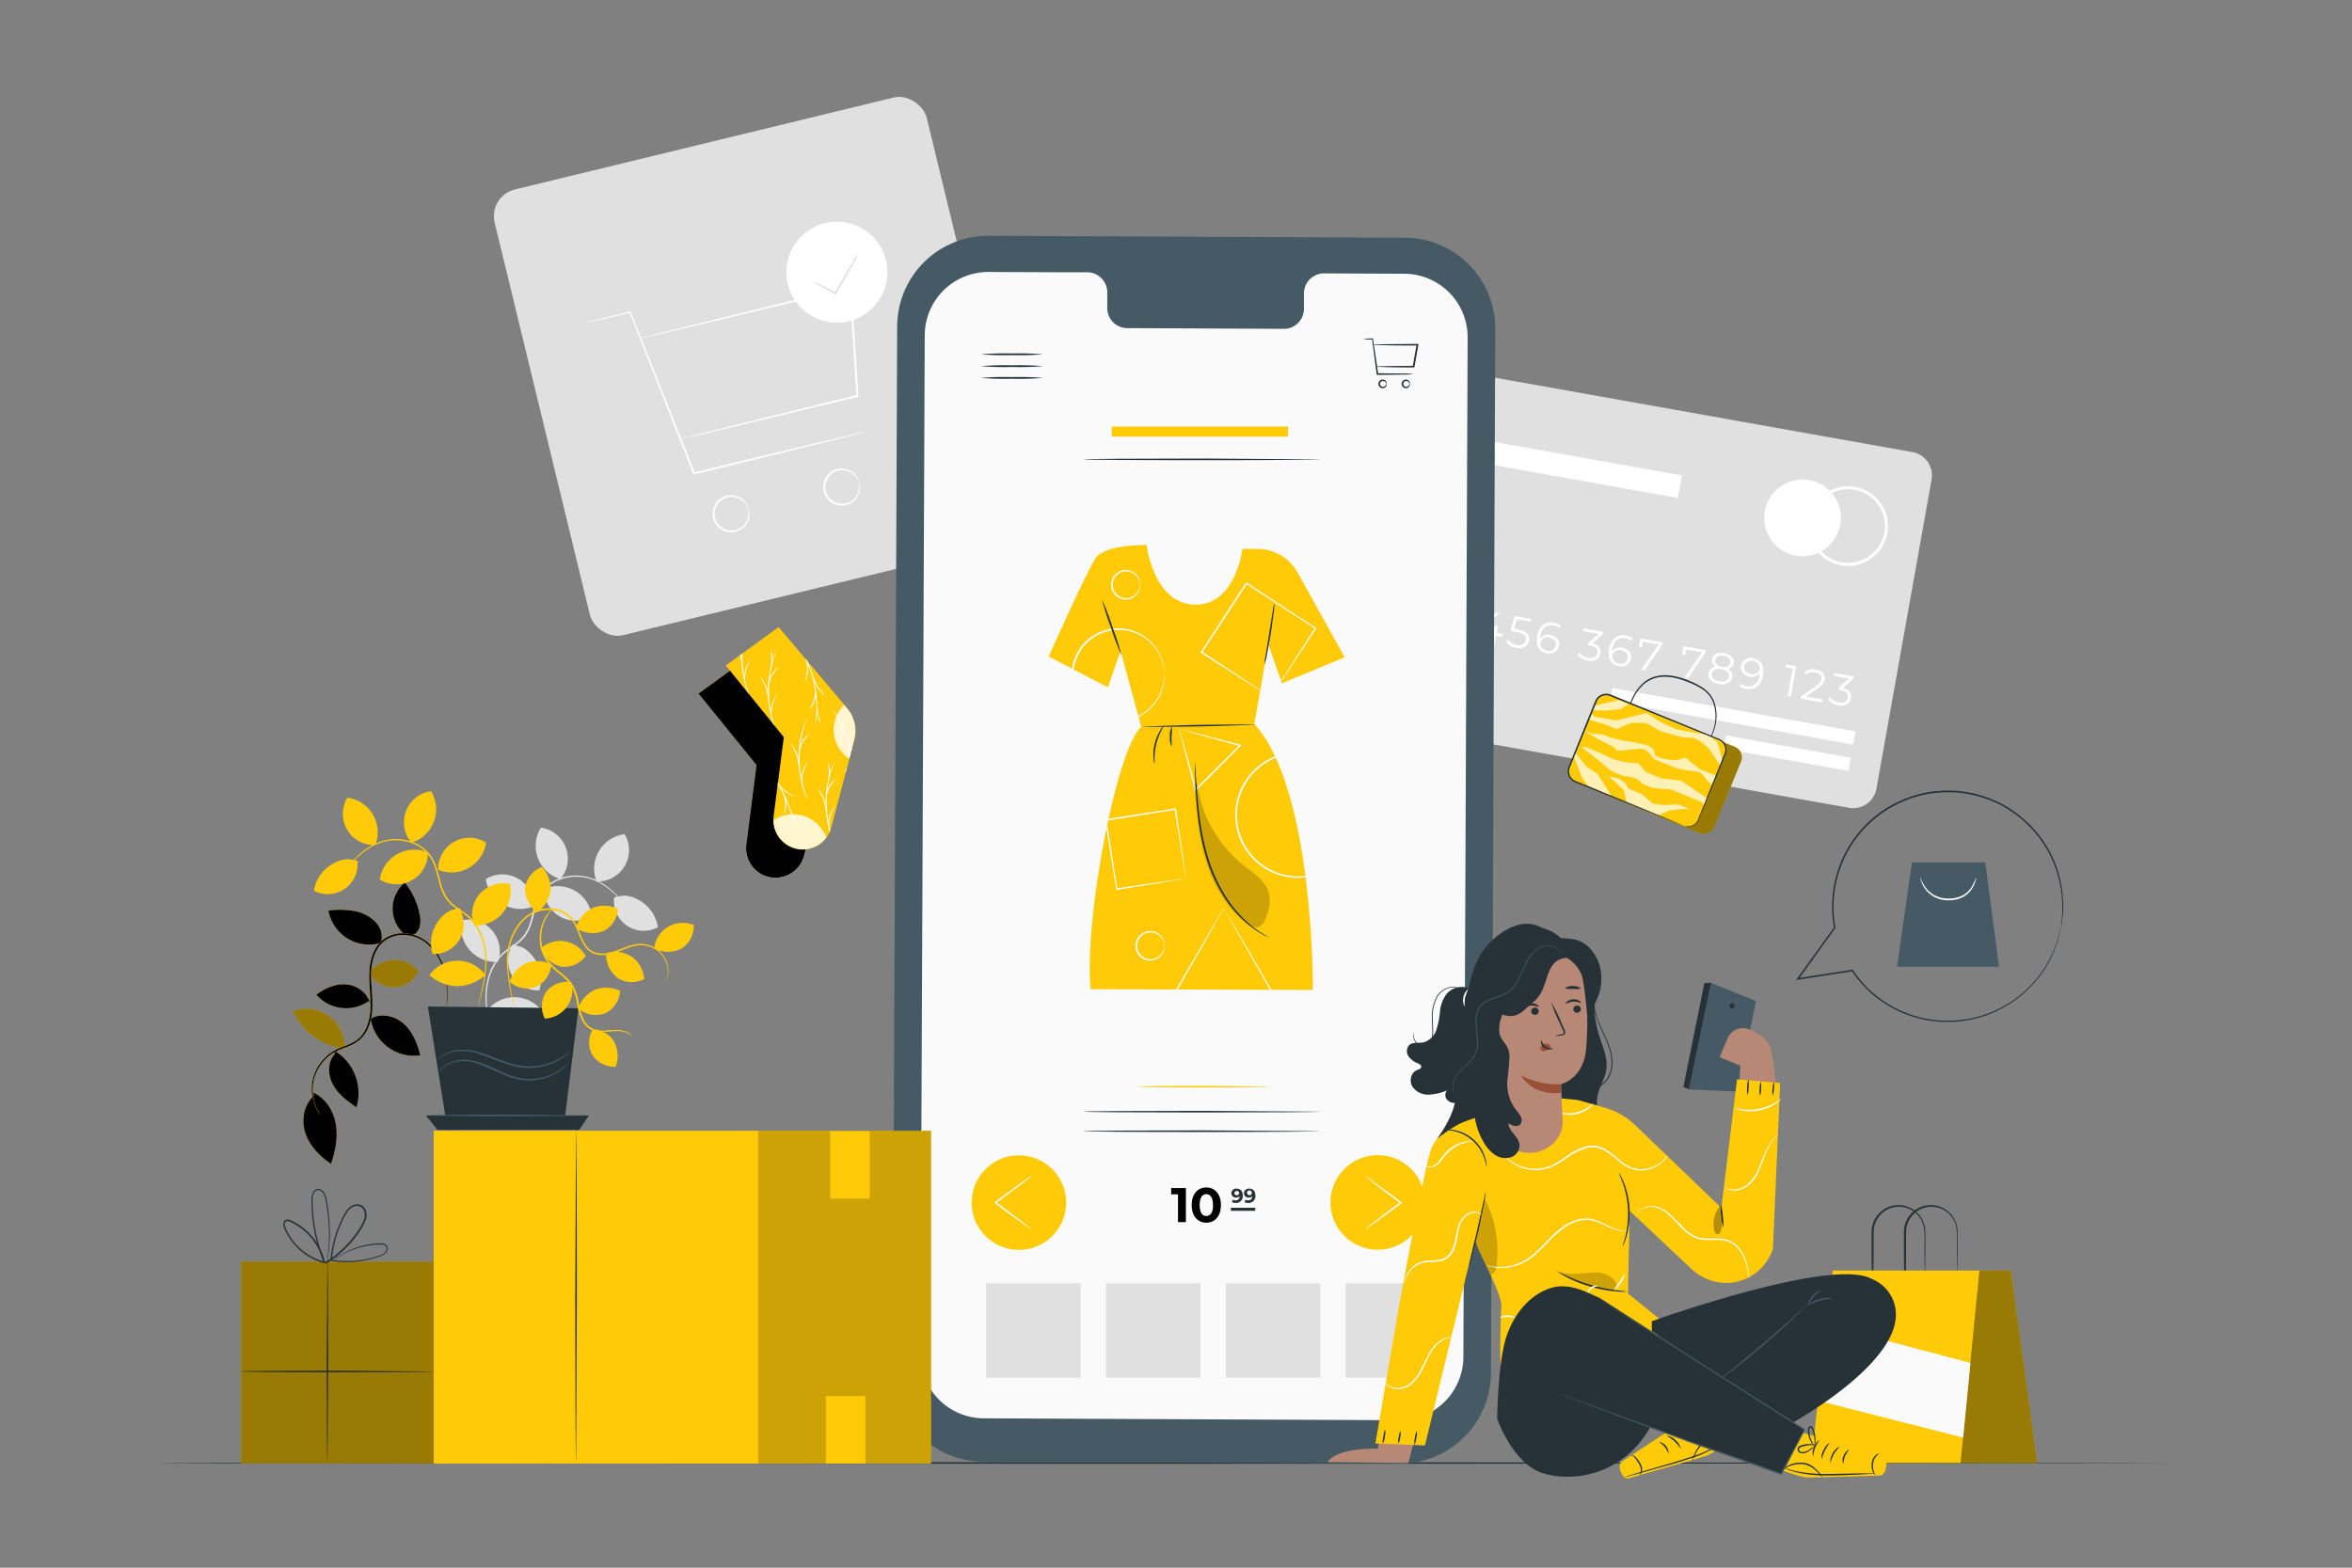 <svg xmlns="http://www.w3.org/2000/svg" xmlns:xlink="http://www.w3.org/1999/xlink" viewBox="0 0 750 500" xmlns:v="https://vecta.io/nano"><rect x="0" y="0" width="750" height="500" fill="#808080" stroke="none"/><style><![CDATA[.B{fill:#263238}.C{fill:#ffcb08}.D{opacity:.4}.E{fill:#fafafa}.F{fill:#fff}.G{fill:#e0e0e0}.H{fill:#455a64}.I{fill:#b78876}]]></style><defs><clipPath id="A"><path d="M365.63 173.8s-13.3-.18-16.23 4.17-15 31.42-15 31.42l18.87 9.82 4.06-11.6 6.62 24.25c-7.58 6-18.32 60.63-16.18 83.64l70.88.23s.49-63.84-18.68-84.83l4.49-25.35 4.33 12.37 20-8.3-15.05-27.07a14.58 14.58 0 0 0-12.66-7.49h-4.91s-2.07 18.12-15.24 17.77-15.3-19.03-15.3-19.03z" fill="none"/></clipPath><clipPath id="B"><path d="M222.74,221.21,239.59,209l21.9,25.93a11.1,11.1,0,0,1,2.25,10l-7.38,28a9.39,9.39,0,0,1-9.73,7h0A9.39,9.39,0,0,1,238,269.31L241.24,244Z" fill="none"/></clipPath><clipPath id="C"><path d="M231.44,212.25,248.29,200l21.9,25.93a11.09,11.09,0,0,1,2.25,10l-7.37,28a9.39,9.39,0,0,1-9.74,7h0a9.39,9.39,0,0,1-8.65-10.56l3.26-25.26Z" fill="none"/></clipPath><path id="D" d="M201.57 330.49a5.53 5.53 0 0 0-1.9-1.21 8.3 8.3 0 0 0-2.6-.46 31.69 31.69 0 0 0-3.55.21 10.26 10.26 0 0 1-4.36-.38 6.65 6.65 0 0 1-3.6-3.48 19.56 19.56 0 0 1-1.55-5.31 15.52 15.52 0 0 0-1.85-5.45 19.45 19.45 0 0 0-4.07-4.13 19.8 19.8 0 0 1-3.88-3.94 13.05 13.05 0 0 1-1.94-9 12.63 12.63 0 0 1 2.36-5.81 9.35 9.35 0 0 1 1.15-1.27 2.84 2.84 0 0 1 .46-.39 2.54 2.54 0 0 1-.38.46 12.13 12.13 0 0 0-1.06 1.32 13.17 13.17 0 0 0-.2 14.46 19.73 19.73 0 0 0 3.82 3.82 19.31 19.31 0 0 1 4.17 4.24 15.51 15.51 0 0 1 1.92 5.63A19.42 19.42 0 0 0 186 325a6.27 6.27 0 0 0 3.32 3.29 10.18 10.18 0 0 0 4.19.41 30.32 30.32 0 0 1 3.58-.13 8 8 0 0 1 2.67.56 4.4 4.4 0 0 1 1.44.93 2.4 2.4 0 0 1 .3.34c.05.04.08.08.07.09z"/><path id="E" d="M106.72,336.19c-2.35,2.58-2.2,6.73-.52,9.79s4.57,5.23,7.47,7.17a15.77,15.77,0,0,0-6.79-17.9"/><path id="F" d="M118.1,324.1A14,14,0,0,0,134,336.59c-.91-3.78-2.42-7.58-5.34-10.14s-7.52-3.52-10.74-1.36"/><path id="G" d="M118,320.25c-.59-3.44-4-5.93-7.45-6.26s-6.9,1.16-9.68,3.26a12.6,12.6,0,0,0,17.17,1.7"/><path id="H" d="M100.13,349.48c-3.3,2.81-4.12,7.83-2.75,11.94s4.58,7.39,8.18,9.8c1.39-4.08,2.26-8.45,1.53-12.7s-3.29-8.34-7.23-10.07"/><path id="I" d="M121.53,300.7a13.18,13.18,0,0,1-16.8-10.3,29.65,29.65,0,0,1,7.93.11,12.91,12.91,0,0,1,7,3.46,7,7,0,0,1,1.84,6.73"/><path id="J" d="M129.15,298.13a10.78,10.78,0,0,1-.07-16.62,22.62,22.62,0,0,1,4.71,10.05,8.45,8.45,0,0,1,0,4.15,3.82,3.82,0,0,1-2.9,2.72"/><path id="K" d="M142.32 322.28a.92.92 0 0 1 0-.27c0-.21 0-.47.05-.79l.13-3a27.21 27.21 0 0 0-1.78-10.91 16.67 16.67 0 0 0-4.39-6.18 11.74 11.74 0 0 0-8-2.94 10 10 0 0 0-4.5 1.13 8.87 8.87 0 0 0-3.48 3.32c-1.74 2.88-2.18 6.48-2 10s.63 7.12.24 10.56a16.46 16.46 0 0 1-1.32 4.89 10.23 10.23 0 0 1-3 3.87 15 15 0 0 1-4.12 2.11 21.18 21.18 0 0 0-3.88 1.76 14 14 0 0 0-5.09 5.55 13.46 13.46 0 0 0-1.47 6.07 14.34 14.34 0 0 0 .77 4.69 17 17 0 0 0 1.82 3.65s-.07-.06-.18-.2a7 7 0 0 1-.46-.65 12.35 12.35 0 0 1-1.37-2.73 14 14 0 0 1-.87-4.76 13.62 13.62 0 0 1 1.43-6.24 14.43 14.43 0 0 1 5.19-5.75c2.38-1.58 5.51-2 7.93-3.87s3.69-5.15 4.06-8.45-.12-6.86-.25-10.48.27-7.32 2.1-10.32a9.39 9.39 0 0 1 3.69-3.5 10.46 10.46 0 0 1 4.72-1.17 12.14 12.14 0 0 1 8.28 3.09 17 17 0 0 1 4.45 6.36 22.94 22.94 0 0 1 1.51 6.23 34.39 34.39 0 0 1 .13 4.83c0 1.33-.15 2.35-.23 3.05 0 .32-.07.58-.1.78a.84.84 0 0 1-.01.27z"/><path id="L" d="M222.74,221.21,239.59,209l21.9,25.93a11.1,11.1,0,0,1,2.25,10l-7.38,28a9.39,9.39,0,0,1-9.73,7h0A9.39,9.39,0,0,1,238,269.31L241.24,244Z"/></defs><path d="M589.59 257.64L430 229.19a7.54 7.54 0 0 1-6.1-8.75l17.57-98.6a7.55 7.55 0 0 1 8.75-6.1l159.62 28.45a7.54 7.54 0 0 1 6.1 8.75l-17.58 98.6a7.54 7.54 0 0 1-8.77 6.1z" class="G"/><g class="F"><path d="M586.83 167.33a12.23 12.23 0 1 1-9.89-14.19 12.21 12.21 0 0 1 9.89 14.19z"/><path d="M589.33 180.5a13.27 13.27 0 0 1-2.26-.2 12.7 12.7 0 1 1 2.26.2zm0-24.47a11.74 11.74 0 1 0 11.55 13.79h0a11.73 11.73 0 0 0-9.49-13.6 11.12 11.12 0 0 0-2.09-.22zm-144.04 33.73l-1.72 9.68-1-.18 1.57-8.8-2.28-.4.15-.89zm8.39 10.57l-.15.89-6.8-1.21.13-.71 4.73-3.23c1.28-.88 1.61-1.49 1.72-2.16.2-1.12-.46-1.95-1.94-2.21a3.32 3.32 0 0 0-2.84.6l-.59-.73a4.38 4.38 0 0 1 3.67-.77c2 .35 3 1.57 2.75 3.18-.17.93-.61 1.71-2.13 2.75l-3.87 2.65zm10.49.16l-1.93-.35-.46 2.55-1-.18.45-2.54-5.46-1 .12-.72 6.28-5.5 1.11.19-6.07 5.37 4.21.75.4-2.24 1 .18-.39 2.24 1.93.34zm14.83 2.64l-1.94-.34-.45 2.54-1-.17.45-2.55-5.46-1 .13-.72 6.28-5.51 1.1.2-6.05 5.42 4.21.75.4-2.24 1 .17-.4 2.24 1.93.35zm8.54 1.21c-.3 1.65-1.68 2.73-4 2.31a5.05 5.05 0 0 1-3.25-1.87l.62-.7a4.27 4.27 0 0 0 2.78 1.65c1.64.29 2.66-.35 2.87-1.53s-.42-2.16-2.88-2.6l-2.06-.36 1.36-4.77 5.3.94-.16.89-4.42-.79-.88 3 1.24.23c2.88.54 3.78 1.88 3.48 3.6zm9.58 1.66a3.07 3.07 0 0 1-3.84 2.39c-2.57-.46-3.65-2.49-3.11-5.55.59-3.29 2.69-4.69 5.32-4.22a4.47 4.47 0 0 1 2.2.93l-.54.73a3.55 3.55 0 0 0-1.8-.79c-2.09-.37-3.67.73-4.14 3.36 0 .22-.07.5-.1.8a3.15 3.15 0 0 1 3.26-1.13c1.92.34 3.06 1.71 2.75 3.48zm-1-.14c.23-1.28-.57-2.26-2.06-2.53a2.28 2.28 0 0 0-2.86 1.67c-.19 1.06.51 2.23 2.19 2.53a2.15 2.15 0 0 0 2.74-1.67zm14.23 2.62c-.29 1.62-1.69 2.65-4 2.23a5.07 5.07 0 0 1-3.26-1.86l.62-.7a4.32 4.32 0 0 0 2.8 1.65c1.61.29 2.63-.3 2.84-1.51s-.47-2.06-2.27-2.39l-.69-.12.13-.73 3.28-2.89-4.95-.88.16-.88 6.22 1.11-.12.7-3.36 3c2.03.44 2.87 1.72 2.6 3.27zm9.73 1.62a3.07 3.07 0 0 1-3.84 2.38c-2.57-.46-3.65-2.49-3.11-5.55.59-3.29 2.69-4.69 5.32-4.22a4.65 4.65 0 0 1 2.21.94l-.55.73a3.47 3.47 0 0 0-1.8-.79c-2.09-.38-3.67.73-4.14 3.36 0 .22-.07.5-.1.79a3.15 3.15 0 0 1 3.26-1.13c1.92.39 3.06 1.72 2.75 3.49zm-1-.15c.23-1.27-.57-2.26-2.06-2.52a2.27 2.27 0 0 0-2.87 1.67c-.19 1.06.52 2.23 2.19 2.53a2.15 2.15 0 0 0 2.75-1.63zm11.12-5.06l-.13.71-5.65 8.25-1.08-.19 5.55-8.09-5-.89-.32 1.82-1-.18.49-2.7zm13.8 2.47l-.12.71-5.66 8.25-1.08-.19 5.56-8.09-5-.89-.33 1.82-1-.18.48-2.7zm8.33 8.69c-.31 1.71-2 2.52-4.26 2.11s-3.55-1.74-3.24-3.45a2.47 2.47 0 0 1 2.29-2.05 2.22 2.22 0 0 1-1.14-2.4c.28-1.58 1.8-2.32 3.84-1.95s3.25 1.59 3 3.16a2.24 2.24 0 0 1-1.93 1.86 2.49 2.49 0 0 1 1.44 2.72zm-1-.2c.21-1.19-.68-2.12-2.4-2.43s-2.86.27-3.07 1.46.66 2.13 2.38 2.43 2.85-.26 3.07-1.46zm-2.26-3.21c1.51.26 2.53-.25 2.72-1.3s-.64-1.93-2.1-2.19-2.51.24-2.7 1.32.55 1.9 2.06 2.17zm13.06 2.86c-.59 3.29-2.69 4.68-5.32 4.21a4.47 4.47 0 0 1-2.2-.93l.54-.73a3.47 3.47 0 0 0 1.8.79c2.09.37 3.67-.73 4.14-3.36a7.36 7.36 0 0 0 .1-.79 3.16 3.16 0 0 1-3.26 1.13c-1.92-.35-3.06-1.72-2.74-3.49a3.07 3.07 0 0 1 3.83-2.39c2.58.46 3.66 2.5 3.11 5.56zm-1-2.17c.19-1.07-.51-2.24-2.19-2.53a2.15 2.15 0 0 0-2.74 1.68c-.22 1.27.57 2.25 2.07 2.52a2.27 2.27 0 0 0 2.83-1.67zm11.67-.84l-1.73 9.68-1-.18 1.57-8.8-2.29-.4.16-.89zm8.39 10.57l-.19.94-6.79-1.21.13-.71 4.72-3.23c1.29-.88 1.61-1.49 1.73-2.16.2-1.12-.46-1.95-1.94-2.21a3.32 3.32 0 0 0-2.84.6l-.6-.73a4.42 4.42 0 0 1 3.68-.77c2 .35 3 1.57 2.75 3.19-.17.92-.61 1.7-2.14 2.74l-3.87 2.65zm9.03-.35c-.29 1.62-1.69 2.66-4 2.24a5.08 5.08 0 0 1-3.26-1.87l.62-.7a4.34 4.34 0 0 0 2.8 1.66c1.61.28 2.63-.3 2.84-1.51s-.47-2.07-2.27-2.39l-.69-.12.13-.73 3.28-2.89-4.95-.88.16-.89 6.22 1.11-.12.71-3.36 3c2.03.44 2.87 1.71 2.6 3.26zm-76.859.926l.75-4.204 77.576 13.832-.75 4.204zm36.294 15.135l.75-4.204 39.783 7.094-.75 4.204z"/></g><rect x="442.78" y="158.75" width="33.06" height="24.7" rx="4.96" transform="matrix(.984 .176 -.176 .984 37.16 -77.96)" fill="#ebebeb" opacity=".5"/><g class="G"><path d="M442.07,173.62l.28-1.56,16.76,3a3.57,3.57,0,0,0,1.25-7l-16.76-3,.28-1.56,16.76,3a5.15,5.15,0,0,1-1.81,10.14Z"/><path d="M463.881 173.079l.279-1.555 11.497 2.06-.279 1.555z"/></g><path d="M452.624 136.706l83.71 14.926-1.281 7.187-83.71-14.926z" class="F"/><rect x="170.89" y="43.66" width="141.74" height="146.24" rx="8.76" transform="matrix(.972 -.236 .236 .972 -20.74 60.39)" class="G"/><g class="F"><path d="M276.17 137.66s-.08 0-.27.09l-.8.23-3.12.82-11.59 2.91-39.26 9.64-.1-.26-2.48-6.24-17.8-45.24.24.12-10.4 2.43-2.78.62-.72.15a.74.74 0 0 1-.24 0s.07 0 .23-.09l.71-.2 2.74-.72 10.36-2.61h.17l.07.16 20.47 51.4-.36-.19 39-9.37 11.63-2.73 3.15-.71.82-.17z"/><path d="M217 140l.27-.1.81-.22 3.12-.81 11.71-2.94 40.43-9.93-.23.31-1.46-22.72-.75-11.94.39.29-47.7 11.48-14.14 3.34-3.82.87-1 .21a1.1 1.1 0 0 1-.34.05 1.89 1.89 0 0 1 .33-.11l1-.26 3.79-1 14.1-3.52 48.01-11.78v.37l.76 11.94 1.43 22.72v.26l-.25.06-40.46 9.75-11.75 2.76-3.15.71-.81.18a1.48 1.48 0 0 1-.29.03zm21.68 22.52c-.06 0-.17-.47-.61-1.23a5.62 5.62 0 0 0-2.71-2.39 5.37 5.37 0 1 0 2 8.37 5.67 5.67 0 0 0 1.31-3.37c0-.87-.09-1.36 0-1.38s.06.12.13.35a4.36 4.36 0 0 1 .15 1 5.65 5.65 0 0 1-1.21 3.65 5.85 5.85 0 0 1-5.2 2.2 5.91 5.91 0 0 1-2.63-10.83 5.83 5.83 0 0 1 5.63-.43 5.6 5.6 0 0 1 2.74 2.68 4.26 4.26 0 0 1 .35 1c.06.26.07.38.05.38z"/><path d="M274 154c-.06 0-.18-.47-.61-1.24a5.61 5.61 0 0 0-2.71-2.38 5.36 5.36 0 1 0 2 8.36 5.71 5.71 0 0 0 1.31-3.36c0-.88-.09-1.37 0-1.38s.06.11.13.34a4.06 4.06 0 0 1 .14 1A5.6 5.6 0 0 1 273 159a5.82 5.82 0 0 1-5.19 2.2 5.91 5.91 0 0 1-2.64-10.83 5.83 5.83 0 0 1 5.63-.43 5.59 5.59 0 0 1 2.75 2.68 3.73 3.73 0 0 1 .34 1 .87.87 0 0 1 .11.38zm8.51-71a16.1 16.1 0 1 1-19.44-11.84A16.09 16.09 0 0 1 282.51 83z"/></g><path d="M273.7 80.81a16.82 16.82 0 0 1-1.45 3l-3.9 7-1.67 2.89-.14.25-.26-.13-5-2.74a9.91 9.91 0 0 1-1.91-1.2 9.49 9.49 0 0 1 2.09.86l5.15 2.54-.4.12 1.64-2.91 4.06-6.91a15.7 15.7 0 0 1 1.79-2.77z" class="G"/><path d="M691.3 466.59c0 .14-143.57.26-320.63.26S50 466.73 50 466.59s143.54-.26 320.66-.26l320.64.26z" class="B"/><path d="M446.35 466.79l-132.86-.62a28.94 28.94 0 0 1-28.81-29.06L286.09 104a29 29 0 0 1 29.08-28.8l132.83.61a29 29 0 0 1 28.81 29.07L475.43 438a29 29 0 0 1-29.08 28.79z" class="H"/><path d="M447.84 87.31l-25.76-.12a6.4 6.4 0 0 0-6.28 6.51v4.67a6.39 6.39 0 0 1-6.28 6.51l-50.22-.23a6.39 6.39 0 0 1-6.22-6.57v-4.67a6.42 6.42 0 0 0-6.23-6.57h-9.06l-22.55-.1a20.27 20.27 0 0 0-20.36 20.18L293.51 432a20.27 20.27 0 0 0 20.17 20.36l132.6.61a20.27 20.27 0 0 0 20.36-20.19L468 107.66a20.27 20.27 0 0 0-20.16-20.35z" class="E"/><g class="B"><path d="M450.74 119.31a21.48 21.48 0 0 1-3.33.17l-8.41.09v-.22l-.19-1.36-1.28-9.84.16.14a18.08 18.08 0 0 1-3-.17 19 19 0 0 1 3-.16h.14v.14l1.46 9.82.19 1.35-.25-.22 8.18.09a21.48 21.48 0 0 1 3.33.17z"/><path d="M438.89 116.92a4.86 4.86 0 0 1 .89-.08l2.46-.07 8.5-.09-.25.2.8-4.58.43-2.4.25.3c-4 0-7.49 0-10-.09l-3-.07a4 4 0 0 1-1.07-.1 5.13 5.13 0 0 1 1.07-.09l3-.08 10.31-.08v.3l-.42 2.4-.82 4.58v.21h-.21c-3.43 0-6.39 0-8.5-.09l-2.46-.07a3.52 3.52 0 0 1-.98-.1zm3.21 5.52c-.08 0-.08-.45-.56-.77a1 1 0 0 0-.9-.09.92.92 0 0 0 0 1.71 1 1 0 0 0 .9-.09c.48-.31.48-.78.56-.76s.08.1.07.3a1.2 1.2 0 0 1-.41.76 1.33 1.33 0 0 1-1.28.24 1.38 1.38 0 0 1 0-2.61 1.33 1.33 0 0 1 1.28.24 1.2 1.2 0 0 1 .41.76c.01.2-.03.31-.07.31zm7.41 0c-.08 0-.08-.45-.56-.77a1 1 0 0 0-.9-.09.92.92 0 0 0 0 1.71 1 1 0 0 0 .9-.09c.48-.31.48-.78.56-.76s.08.1.07.3a1.2 1.2 0 0 1-.41.76 1.33 1.33 0 0 1-1.28.24 1.37 1.37 0 0 1-.94-1.3 1.39 1.39 0 0 1 .94-1.31 1.33 1.33 0 0 1 1.28.24 1.2 1.2 0 0 1 .41.76c.01.2-.03.31-.07.31zm-116.91-1.91a95.91 95.91 0 0 1-9.91.26 95.75 95.75 0 0 1-9.91-.26 92.49 92.49 0 0 1 9.91-.26 92.65 92.65 0 0 1 9.91.26zm0-3.75a92.65 92.65 0 0 1-9.91.26 92.49 92.49 0 0 1-9.91-.26 95.75 95.75 0 0 1 9.91-.26 95.91 95.91 0 0 1 9.91.26zm0-3.78a95.91 95.91 0 0 1-9.91.26 95.75 95.75 0 0 1-9.91-.26 95.75 95.75 0 0 1 9.91-.26 95.91 95.91 0 0 1 9.91.26z"/></g><g clip-path="url(#A)"><path d="M365.63 173.8s-13.3-.18-16.23 4.17-15 31.42-15 31.42l18.87 9.82 4.06-11.6 6.62 24.25c-7.58 6-18.32 60.63-16.18 83.64l70.88.23s.49-63.84-18.68-84.83l4.49-25.35 4.33 12.37 20-8.3-15.05-27.07a14.58 14.58 0 0 0-12.66-7.49h-4.91s-2.07 18.12-15.24 17.77-15.3-19.03-15.3-19.03z" class="C"/><g class="E"><path d="M433.81 259.88a1.64 1.64 0 0 1 0-.32c0-.24 0-.55-.08-.94a9.63 9.63 0 0 0-.17-1.52 15 15 0 0 0-.43-2 18.85 18.85 0 0 0-2.21-5.24 19.63 19.63 0 0 0-23.58-8.34 18.19 18.19 0 0 0-4.95 2.67 21.86 21.86 0 0 0-2.22 1.88 22.25 22.25 0 0 0-1.92 2.28 19.65 19.65 0 0 0-3.81 11.56 21.21 21.21 0 0 0 1 6.18 19.24 19.24 0 0 0 2.8 5.4 18 18 0 0 0 4.14 4.16 18.47 18.47 0 0 0 4.95 2.67 19.66 19.66 0 0 0 23.58-8.35 18.55 18.55 0 0 0 2.21-5.24 15.22 15.22 0 0 0 .43-2 9.88 9.88 0 0 0 .17-1.52c0-.39.06-.7.08-.94a1.64 1.64 0 0 1 0-.32 1.57 1.57 0 0 1 0 .32v.95a9.33 9.33 0 0 1-.13 1.53 13.42 13.42 0 0 1-.38 2.06 18.66 18.66 0 0 1-2.16 5.34 20 20 0 0 1-13.45 9.49 20.12 20.12 0 0 1-10.54-.84 18.71 18.71 0 0 1-5.09-2.72 24.26 24.26 0 0 1-2.28-1.93 22 22 0 0 1-2-2.33 19.53 19.53 0 0 1-2.88-5.53 21.38 21.38 0 0 1-1-6.35A20.15 20.15 0 0 1 397.8 248a21.93 21.93 0 0 1 2-2.32 22.84 22.84 0 0 1 2.28-1.93 19.17 19.17 0 0 1 5.09-2.73 20.12 20.12 0 0 1 10.54-.84 20 20 0 0 1 13.45 9.5 18.62 18.62 0 0 1 2.16 5.33 13.32 13.32 0 0 1 .38 2.07 9.25 9.25 0 0 1 .13 1.53v.95a1.57 1.57 0 0 1-.02.32zm-62.45-44.54a25.1 25.1 0 0 0-.56-3.56 14.49 14.49 0 0 0-19-10 14.41 14.41 0 0 0-6.69 5 14.33 14.33 0 0 0 0 17 13.42 13.42 0 0 0 3 3.06 13.57 13.57 0 0 0 3.64 2 14.42 14.42 0 0 0 7.58.64 14.25 14.25 0 0 0 6.09-2.68 14.62 14.62 0 0 0 5.34-8 24.88 24.88 0 0 0 .56-3.55.87.87 0 0 1 0 .24v.7a6.26 6.26 0 0 1-.09 1.13 10.12 10.12 0 0 1-.27 1.53 13.91 13.91 0 0 1-1.59 4 14.86 14.86 0 0 1-10 7 14.9 14.9 0 0 1-7.82-.62 13.55 13.55 0 0 1-3.78-2 13.93 13.93 0 0 1-3.16-3.16 14.81 14.81 0 0 1 0-17.63 14.14 14.14 0 0 1 3.16-3.16 13.78 13.78 0 0 1 3.78-2 14.77 14.77 0 0 1 17.78 6.43 14 14 0 0 1 1.59 3.95 10.45 10.45 0 0 1 .27 1.54 6.13 6.13 0 0 1 .09 1.13v.7a.87.87 0 0 1 .08.31zm-.01 86.31c-.05 0-.05-.4-.24-1.07a4.45 4.45 0 0 0-1.65-2.35 4.27 4.27 0 1 0 0 6.85 4.45 4.45 0 0 0 1.65-2.35c.19-.68.19-1.08.24-1.08s0 .1 0 .29a3.66 3.66 0 0 1-.08.84 4.47 4.47 0 0 1-1.62 2.59 4.67 4.67 0 0 1-4.45.73 4.72 4.72 0 0 1 0-8.89 4.67 4.67 0 0 1 4.45.73 4.47 4.47 0 0 1 1.62 2.59 3.58 3.58 0 0 1 .08.83c.03.2.02.29 0 .29zm-7.79-115.14c-.05 0-.05-.4-.24-1.07a4.45 4.45 0 0 0-1.65-2.35 4.27 4.27 0 1 0 0 6.85 4.51 4.51 0 0 0 1.65-2.36c.19-.67.19-1.07.24-1.07a.74.74 0 0 1 0 .29 2.71 2.71 0 0 1-.08.83 4.39 4.39 0 0 1-1.62 2.6 4.64 4.64 0 0 1-4.44.73 4.72 4.72 0 0 1 0-8.89 4.64 4.64 0 0 1 4.44.73 4.37 4.37 0 0 1 1.62 2.59 2.73 2.73 0 0 1 .08.83.74.74 0 0 1 0 .29zm14.64 93.61a2.73 2.73 0 0 1-.09-.42l-.22-1.2-.76-4.5-2.62-15.91.25.19-22.06 3.51.22-.3v.36l.06.37.12.76.23 1.49 2.97 19.07-.26-.19L372 281l4.52-.65 1.21-.16.43-.05a1.58 1.58 0 0 1-.37.09l-1.16.21-4.45.76-16.05 2.64h-.22v-.23l-1.66-10.4q-.45-2.79-.91-5.71l-.46-2.95-.24-1.49-.12-.76-.06-.37v-.36c-.2.27.26-.36.21-.3l22.07-3.43h.23v.22l2.42 16.09.64 4.47.16 1.16a1.86 1.86 0 0 1 .01.34zm26.97-57.72a2.85 2.85 0 0 1 .25-.44l.76-1.21 2.88-4.53 10.28-16 .06.32-22.06-14.33.36-.08-.06.1-.13.18-.24.38-.49.75-1 1.5-1.92 3-3.71 5.69-6.8 10.39-.07-.32 15.86 10.47 5.66 3.8.41.3a2 2 0 0 1-.4-.23l-1.18-.73-4.49-2.86-16.33-10.44.12-.19 12.38-19.06 1-1.5.49-.75.25-.38.12-.19.06-.09.37-.08 22.19 14.51-.12.19-10.55 16-2.95 4.42-.78 1.15a3.66 3.66 0 0 1-.22.26zm-14.9 67.3l-.09.17-.25.46-1 1.75-3.63 6.47-12.76 22.31-.21-.37h35.84l-.21.37-12.76-22.31-3.63-6.47-1-1.75-.25-.46-.09-.17a4.34 4.34 0 0 1 .34.55l1 1.67 3.78 6.38 13.21 22.68h-36.69l.22-.37 13-22.31 3.78-6.38 1-1.67a4.34 4.34 0 0 1 .4-.55zm-14.21-57.18l.13.4.32 1.09 1.16 4c1 3.35 2.29 8.21 3.83 13.88l-.41-.11 7.1-7.12 7.13-7.1.11.41-13.88-3.83-5.09-1.49a2.31 2.31 0 0 1-.4-.13l.34.07 1.05.26 4 1 14.48 3.76-.31.3-7.1 7.13-7.42 7.4-.1-.44-3.66-14.06-1-4-.25-1.06a1.42 1.42 0 0 1-.03-.36z"/></g></g><g class="B"><path d="M400.33 231c0 .15-8 .46-18 .7l-18 .18c0-.14 8-.46 18-.7l18-.18zm-48.93-39.82a88.4 88.4 0 0 1 3.35 8.82 89.46 89.46 0 0 1 2.86 9 82.58 82.58 0 0 1-3.35-8.83 83.92 83.92 0 0 1-2.86-8.99z"/><path d="M406.35 192.41a15.28 15.28 0 0 1-.19 2.88l-.94 6.88-1.26 6.84a14.9 14.9 0 0 1-.72 2.79 15.54 15.54 0 0 1 .36-2.86l1.11-6.85 1.09-6.85a15.72 15.72 0 0 1 .55-2.83zm-38.13 51.32a5.21 5.21 0 0 1-.39-1.9 14.78 14.78 0 0 1 2.22-9 5.13 5.13 0 0 1 1.23-1.5 19.88 19.88 0 0 0-3.06 12.38zm5.39-5.6a6.24 6.24 0 0 1-.56-3.24 6.35 6.35 0 0 1 .65-3.23 29.33 29.33 0 0 1-.13 3.24l.04 3.23zM404.67 299a2.57 2.57 0 0 1-.6-.25c-.38-.2-1-.44-1.66-.86a30.56 30.56 0 0 1-5.56-4.06 38.74 38.74 0 0 1-6.53-7.83 50.1 50.1 0 0 1-5.3-11.31c-2.71-8.48-3.34-16.57-3.72-22.33l-.3-6.86v-1.86a2.69 2.69 0 0 1 0-.65 4.42 4.42 0 0 1 .08.64c0 .48.08 1.1.13 1.86l.47 6.84c.47 5.75 1.16 13.79 3.85 22.2a50.45 50.45 0 0 0 5.21 11.21 39.51 39.51 0 0 0 6.37 7.82 33.1 33.1 0 0 0 5.41 4.15l2.15 1.29z"/></g><path d="M381.7,249.86a40.64,40.64,0,0,0,15,26.26c3,2.34,6.47,4.51,7.73,8.08,1,2.89.3,6.12-.95,8.92a4.22,4.22,0,0,1-2.4,2.63c-1.22.32-2.45-.41-3.45-1.16-6.57-4.95-10.8-12.5-13.17-20.37s-3-16.15-3.62-24.35" opacity=".2"/><path d="M421 354.55c0 .15-16.9.26-37.73.26s-37.73-.11-37.73-.26 16.89-.26 37.73-.26l37.73.26zm0-208.04c0 .14-16.9.26-37.73.26s-37.73-.12-37.73-.26 16.89-.26 37.73-.26l37.73.26zm0 214.27c0 .14-16.9.26-37.73.26s-37.73-.12-37.73-.26 16.89-.26 37.73-.26l37.73.26z" class="B"/><path d="M378.15 378.92v10.86h-2.51v-8.85h-2.18v-2zm1.85 5.43c0-3.59 2-5.62 4.66-5.62s4.66 2 4.66 5.62-2 5.62-4.66 5.62-4.66-2.04-4.66-5.62zm6.79 0c0-2.47-.87-3.49-2.13-3.49s-2.11 1-2.11 3.49.87 3.49 2.11 3.49 2.17-1.02 2.17-3.49z"/><path d="M396.29 381.3a2.16 2.16 0 0 1-2.26 2.38 2.32 2.32 0 0 1-1.22-.31l.38-.75a1.37 1.37 0 0 0 .82.22 1.17 1.17 0 0 0 1.25-1.28 1.55 1.55 0 0 1-1.1.39 1.4 1.4 0 0 1-1.52-1.37 1.52 1.52 0 0 1 1.67-1.48c1.23 0 1.98.77 1.98 2.2zm-1.14-.77c0-.38-.29-.66-.78-.66a.66.66 0 0 0-.73.66.66.66 0 0 0 .75.66.69.69 0 0 0 .76-.66zm5.16.77a2.16 2.16 0 0 1-2.26 2.38 2.32 2.32 0 0 1-1.22-.31l.38-.75a1.38 1.38 0 0 0 .83.22 1.17 1.17 0 0 0 1.24-1.28 1.55 1.55 0 0 1-1.1.39 1.4 1.4 0 0 1-1.52-1.37 1.52 1.52 0 0 1 1.67-1.48c1.23 0 1.98.77 1.98 2.2zm-1.15-.77a.76.76 0 1 0-.75.66.68.68 0 0 0 .75-.66zm-6.65 4.66h7.76v.98h-7.76z" class="B"/><g class="C"><path d="M404.87 346.59c0 .14-9.35.26-20.89.26s-20.89-.12-20.89-.26 9.35-.26 20.89-.26l20.89.26z"/><circle cx="439.16" cy="383.6" r="15.08" transform="matrix(.924 -.383 .383 .924 -113.37 197.26)"/></g><path d="M435.35 392.06a4.87 4.87 0 0 1 .83-.74l2.38-1.88c2-1.57 4.84-3.71 8-6.05v.42l-.07-.06-.15-.11-.29-.21-.57-.44-1.12-.84-2.12-1.6-3.57-2.73-2.38-1.88a5.13 5.13 0 0 1-.83-.75 4.29 4.29 0 0 1 .95.58l2.48 1.75 3.64 2.65 2.13 1.57 1.71 1.27.29.22.14.1.08.06c0 .19 0-.41 0 .42l-8.06 5.92-2.48 1.75a4.29 4.29 0 0 1-.99.58z" class="E"/><circle cx="325" cy="383.6" r="15.08" transform="matrix(.16 -.987 .987 .16 -105.71 642.96)" class="C"/><path d="M328.81 375.14a4.61 4.61 0 0 1-.83.75l-2.38 1.88-8 6v-.41l.08.05.14.11.29.22.58.43 1.12.84 2.12 1.6 3.56 2.74 2.38 1.88a4.4 4.4 0 0 1 .83.74 4.57 4.57 0 0 1-.95-.58l-2.48-1.75-3.63-2.64-2.14-1.58-1.12-.84-.58-.42-.29-.22-.15-.11-.07-.05v-.42l8.05-5.92 2.48-1.75a4.57 4.57 0 0 1 .99-.55z" class="E"/><path d="M314.45 409.3h30.13v30.13h-30.13zm38.22 0h30.13v30.13h-30.13zm38.23 0h30.13v30.13H390.9zm38.22 0h30.13v30.13h-30.13z" class="G"/><path d="M354.5 136.05h56.22v3.2H354.5z" class="C"/><g class="B"><path d="M596.94 409.63a2.08 2.08 0 0 1-.05-.59v-1.7l-.08-6.26v-6.73a18.92 18.92 0 0 1 .08-2.58 8.57 8.57 0 0 1 16.74-1.17 9.33 9.33 0 0 1 .32 2.59v2.41q0 2.32 0 4.32l-.08 6.26-.05 1.7a2.7 2.7 0 0 1 0 .59 2.08 2.08 0 0 1 0-.59l-.05-1.7-.09-6.26q0-2 0-4.32a18.73 18.73 0 0 0-.34-4.86 8.1 8.1 0 0 0-13.44-3.56 8.19 8.19 0 0 0-2.36 4.66 21.06 21.06 0 0 0-.09 2.51v6.73l-.08 6.26v1.7a2.7 2.7 0 0 1-.43.59z"/><path d="M607.26 409.63a2.08 2.08 0 0 1 0-.59l-.05-1.7-.09-6.26v-6.73a18.92 18.92 0 0 1 .08-2.58 8.52 8.52 0 0 1 7.89-7.39 8.55 8.55 0 0 1 8.84 6.22 9 9 0 0 1 .33 2.59v2.41q0 2.32 0 4.32l-.08 6.26v1.7a2.7 2.7 0 0 1 0 .59 2.27 2.27 0 0 1-.06-.59v-1.7l-.09-6.26q0-2 0-4.32a18.73 18.73 0 0 0-.34-4.86 8.1 8.1 0 0 0-15.8 1.1 19.15 19.15 0 0 0-.09 2.51v6.73l-.08 6.26-.05 1.7a2.7 2.7 0 0 1-.41.59z"/></g><g class="C"><path d="M584.43 405.23l-6.95 61.39h47.72l6.02-61.39h-46.79z"/><path d="M631.22 405.23h9.97l8.42 61.39H625.2l6.02-61.39z"/></g><path d="M631.22 405.23h9.97l8.42 61.39H625.2l6.02-61.39z" class="D"/><path d="M582.47 422.5l45.86 12.21L626 458.5l-46.27-11.76 2.74-24.24z" class="E"/><g class="B"><path d="M510.11,311a30.91,30.91,0,0,0-.33,18.79c1.13,3.75,3,7.5,2.43,11.37-.47,3.16-2.52,5.92-2.93,9.09-.82,6.44,5.3,12.54,3.66,18.82a10,10,0,0,1-5.87,6.35,18.25,18.25,0,0,1-8.8,1.11c-4.39-.38-9.14-2-11.17-6-1.62-3.12-1.11-6.87-.55-10.33,2.48-15.32,5.34-30.75,11.55-45"/><path d="M512.06 358.35a3.32 3.32 0 0 1-.51.17 5.38 5.38 0 0 1-1.55.13 5.91 5.91 0 0 1-2.36-.68 5.31 5.31 0 0 1-2.26-2.31 5.86 5.86 0 0 1-.45-3.9 5.51 5.51 0 0 1 .94-2 8.43 8.43 0 0 1 1.67-1.65 45.61 45.61 0 0 0 4-3 7.93 7.93 0 0 0 2.22-4.63 13.34 13.34 0 0 0-.38-5.21 30.07 30.07 0 0 0-1.74-4.62 38.44 38.44 0 0 1-3-7.85 11.86 11.86 0 0 1 0-5.66 6.13 6.13 0 0 1 .82-1.91 12.34 12.34 0 0 0-.71 1.94 12.21 12.21 0 0 0 .08 5.58 39 39 0 0 0 3.07 7.78 30.48 30.48 0 0 1 1.78 4.66 13.77 13.77 0 0 1 .39 5.34 8.16 8.16 0 0 1-2.32 4.8 43.18 43.18 0 0 1-4 3 6.18 6.18 0 0 0-2.52 3.49 5.6 5.6 0 0 0 .39 3.74 5.24 5.24 0 0 0 2.15 2.26 6 6 0 0 0 2.28.71 6.64 6.64 0 0 0 2.01-.18z"/></g><path d="M451.59,457l-2.5,9.58-25.75-.24s1.89-4.51,16-4.3l1-5Z" class="I"/><path d="M545.34,313.36c-.25.49-6.79,34.09-6.79,34.09l15.41.72,6-28.89Z" class="H"/><path d="M538.55 347.45l-1.76-.75 6.67-33.12 2.09-.14-7 34.01zm12.98-26.75a.8.8 0 1 0 .89-.69.79.79 0 0 0-.89.69z" class="B"/><path d="M554.71,344.29l.23-4.4-6.58-2.72,2.57-6.09a5.31,5.31,0,0,1,7.39-2.53L561,330a7.56,7.56,0,0,1,3.75,4.87,98.58,98.58,0,0,1,1.53,10.75" class="I"/><path d="M572.33 456.28l28.17 7.88c1.63.58 1.36 6.55-1.18 6.46-1.2 0-20.8.73-23.28.58s-9.95-3.1-9.95-3.1z" class="C"/><g class="B"><path d="M583.61 466.62a25.61 25.61 0 0 1 1.2-2.91 25.93 25.93 0 0 1 1.91-2.49 6 6 0 0 0-3.11 5.4zm-2.82-1.28c.13 0 .41-1.26 1.13-2.67s1.57-2.41 1.47-2.5a5.11 5.11 0 0 0-1.88 2.29 5.24 5.24 0 0 0-.72 2.88zm-2.65-.71a19.54 19.54 0 0 1 .64-2.86 19.16 19.16 0 0 1 1.47-2.54 5.09 5.09 0 0 0-2.11 5.4z"/><path d="M578.62 461.13a4.73 4.73 0 0 0 .29-2 9.26 9.26 0 0 0-.27-2.2 9.61 9.61 0 0 0-.4-1.26 1.47 1.47 0 0 0-.44-.66.73.73 0 0 0-.93 0 1.22 1.22 0 0 0-.36.77 4.31 4.31 0 0 0 0 .71 5.64 5.64 0 0 0 .16 1.33 8 8 0 0 0 .84 2.07 5.65 5.65 0 0 0 1.21 1.63c.07 0-.39-.67-.93-1.78a9.37 9.37 0 0 1-.71-2 6.2 6.2 0 0 1-.13-1.24c0-.42 0-.94.25-1.14a.28.28 0 0 1 .36 0 1.24 1.24 0 0 1 .3.48 12 12 0 0 1 .41 1.19 10.84 10.84 0 0 1 .35 2.12v1.98z"/><path d="M578.59 460.85a4 4 0 0 0-1.75-.28 7.85 7.85 0 0 0-1.92.24 3.87 3.87 0 0 0-1.11.41 1.14 1.14 0 0 0-.61 1.23 1.35 1.35 0 0 0 1 1 2.47 2.47 0 0 0 1.21 0 4.6 4.6 0 0 0 1.76-.87 4.73 4.73 0 0 0 1.26-1.24 11.44 11.44 0 0 0-1.44 1 4.87 4.87 0 0 1-1.66.72 2.15 2.15 0 0 1-1 0 .91.91 0 0 1-.66-.64.72.72 0 0 1 .41-.76 4.15 4.15 0 0 1 1-.38 9.33 9.33 0 0 1 1.82-.32c1.01-.14 1.68-.03 1.69-.11zm9.19 6.06a13.84 13.84 0 0 1 .53-2.44 13.31 13.31 0 0 1 1.33-2.12c0-.12-1.18.53-1.75 1.94a3.16 3.16 0 0 0-.11 2.62zm-18.9 1.25a5.71 5.71 0 0 0 1 .49 22.88 22.88 0 0 0 3 .93 42.26 42.26 0 0 0 10.34 1c4.06 0 7.72-.22 10.37-.33l3.14-.17a5.7 5.7 0 0 0 1.14-.12 5.49 5.49 0 0 0-1.15-.05h-3.14l-10.36.2a48.31 48.31 0 0 1-10.27-.84c-2.53-.53-4.04-1.2-4.07-1.11z"/><path d="M568.08 468.77a21.2 21.2 0 0 0 2-.91 9.45 9.45 0 0 1 5.12-.86 8.17 8.17 0 0 1 4.43 2.64 16.55 16.55 0 0 0 1.56 1.59 8.65 8.65 0 0 0-1.32-1.81 11 11 0 0 0-1.8-1.68 6.34 6.34 0 0 0-2.8-1.18 8.88 8.88 0 0 0-5.33 1 7.22 7.22 0 0 0-1.86 1.21z"/></g><path d="M543.59 448.81L517 466.28c-1.38 1 .21 6 2.6 5.15 1.13-.41 22.63-6.39 24.94-7.29s8.54-6 8.54-6z" class="C"/><g class="B"><path d="M536 462.08a4.9 4.9 0 0 0-1.72-2.74 4.76 4.76 0 0 0-2.88-1.46 25 25 0 0 1 2.58 1.79 28.4 28.4 0 0 1 2.02 2.41zm2.28-2.08a6.75 6.75 0 0 0-4-4.13c-.07.11 1.06.79 2.16 1.93s1.72 2.26 1.84 2.2zm2.31-1.48a5.08 5.08 0 0 0-3.65-4.5 18.37 18.37 0 0 1 2.17 2 19.06 19.06 0 0 1 1.48 2.5z"/><path d="M539.07 455.33c.06 0-.29-.72-.58-1.91a10.39 10.39 0 0 1-.3-2.13 10.73 10.73 0 0 1 0-1.26 1.29 1.29 0 0 1 .14-.54.26.26 0 0 1 .35-.08c.3.12.45.61.59 1a6.06 6.06 0 0 1 .25 1.21 8.67 8.67 0 0 1-.07 2.14l-.35 2a5.49 5.49 0 0 0 .67-1.93 8 8 0 0 0 .16-2.22 6.34 6.34 0 0 0-.24-1.32 6.93 6.93 0 0 0-.25-.67 1.23 1.23 0 0 0-.58-.62.73.73 0 0 0-.9.24 1.57 1.57 0 0 0-.21.77 9.69 9.69 0 0 0 0 1.32 9.51 9.51 0 0 0 .41 2.18 4.64 4.64 0 0 0 .91 1.82z"/><path d="M539 455.06c0 .07.64-.24 1.67-.49a9.3 9.3 0 0 1 1.84-.25 3.69 3.69 0 0 1 1.05.07.69.69 0 0 1 .61.6.91.91 0 0 1-.43.81 2.15 2.15 0 0 1-1 .32 4.93 4.93 0 0 1-1.81-.18 11 11 0 0 0-1.67-.5 4.63 4.63 0 0 0 1.58.8 4.56 4.56 0 0 0 1.94.29 2.52 2.52 0 0 0 1.16-.36 1.36 1.36 0 0 0 .63-1.22 1.14 1.14 0 0 0-1-1 4.3 4.3 0 0 0-1.17-.06 8 8 0 0 0-1.91.36 4 4 0 0 0-1.49.81zm-16.1 15.43s.43-.26.63-1a3.8 3.8 0 0 0-.48-2.78 10.53 10.53 0 0 0-.86-1.28 4.62 4.62 0 0 0-.87-.93 1.51 1.51 0 0 0-.82-.35c-.21 0-.32 0-.32.07a2.44 2.44 0 0 1 .93.52 6 6 0 0 1 .74.93l.8 1.26a3.94 3.94 0 0 1 .56 2.5 10.21 10.21 0 0 1-.31 1.06z"/><path d="M532.1 463.62a3.86 3.86 0 0 0-3.16-3.78 14 14 0 0 1 1.91 1.61 14.81 14.81 0 0 1 1.25 2.17zm18.38-4.55a8.75 8.75 0 0 0-1.12.77 32 32 0 0 1-3.16 1.94 40.8 40.8 0 0 1-5 2.23l-6.42 2.08-11.79 3.44-3.57 1.1a8.16 8.16 0 0 0-1.28.46 8.85 8.85 0 0 0 1.33-.29l3.6-1 11.84-3.32 6.44-2.12a38 38 0 0 0 5-2.34 25 25 0 0 0 3.11-2.07 6.47 6.47 0 0 0 1.02-.88z"/><path d="M551.43 459.42a7.06 7.06 0 0 0-2.17-.58 8.9 8.9 0 0 0-5.38.66 6.35 6.35 0 0 0-2.31 2 11 11 0 0 0-1.2 2.14 8.25 8.25 0 0 0-.71 2.13 16.62 16.62 0 0 0 1-2 8.11 8.11 0 0 1 3.42-3.86 9.39 9.39 0 0 1 5.14-.74l2.21.25z"/></g><g class="C"><path d="M482.13,348.84l21,2,8.54,2.42a23.24,23.24,0,0,1,9.72,5.57l27.51,26.41,5-41,13.75,1.19-2.3,52.8a15.72,15.72,0,0,1-15,10.95,16.28,16.28,0,0,1-11.07-4.55l-19.59-18.42-.58,26.32,13.59,11-52.41,29.2s-2.84-11.16-1.55-36c.24-4.56-8.12-18.4-8.76-22.47-2.45-15.65-2.07-38.54-2.07-38.54Z"/><path d="M469.22,355.22s-10.63,3.95-13.2,12.27c-2.28,7.39-9.89,48.91-9.89,48.91l-7.55,44,15.81.6,18.19-74.9Z"/></g><path d="M468.51 403.76a3.94 3.94 0 0 0 .32-.89l.7-2.48 2-8.27 1.71-8.34.43-2.54a3.72 3.72 0 0 0 .09-.95 4.42 4.42 0 0 0-.27.92l-.57 2.51-1.83 8.3-1.9 8.29-.56 2.52a4.21 4.21 0 0 0-.12.93zm96.74-54.42a5 5 0 0 0 .41-2.07 5.37 5.37 0 0 0 0-2.12 5 5 0 0 0-.41 2.08 5.31 5.31 0 0 0 0 2.11zm-4.02.12a5.43 5.43 0 0 0 .34-2.2 5.85 5.85 0 0 0-.11-2.23 5.46 5.46 0 0 0-.34 2.21 5.78 5.78 0 0 0 .11 2.22zm-3.99-.25a7.35 7.35 0 0 0 .36-2.46 6.7 6.7 0 0 0-.09-2.48 6.94 6.94 0 0 0-.36 2.46 6.7 6.7 0 0 0 .09 2.48zm-7.73 42.31a14.81 14.81 0 0 0-.15-3.63 14.48 14.48 0 0 0-.6-3.59 14.81 14.81 0 0 0 .15 3.63 14.06 14.06 0 0 0 .6 3.59zm-97.72 64.86a5.66 5.66 0 0 0-.61 2.2 5.92 5.92 0 0 0-.17 2.28 5.66 5.66 0 0 0 .61-2.2 5.92 5.92 0 0 0 .17-2.28zm-5.2-.01a5.08 5.08 0 0 0-.56 2 4.94 4.94 0 0 0-.12 2.07 4.74 4.74 0 0 0 .57-2 5.08 5.08 0 0 0 .11-2.07zm-4.93-.5a7.39 7.39 0 0 0-.52 2.26 7.65 7.65 0 0 0-.25 2.3 5 5 0 0 0 .7-2.22 5.28 5.28 0 0 0 .07-2.34zm19.03-95.53c0 .09 1.1 0 2.81.38a13.34 13.34 0 0 1 6 3 13.5 13.5 0 0 1 3.77 5.58c.59 1.65.67 2.75.75 2.74a2.16 2.16 0 0 0 0-.78 11.16 11.16 0 0 0-.44-2.06 12.77 12.77 0 0 0-3.77-5.82 12.93 12.93 0 0 0-6.27-3 11 11 0 0 0-2.1-.15 2.67 2.67 0 0 0-.75.11zm56.77 37.09c-.09 0 .41-1.3.91-3.41a29.82 29.82 0 0 0-.89-16.7l-1.27-3.29c.08-.04.22.27.52.8a20 20 0 0 1 1.09 2.36 26.85 26.85 0 0 1 .9 16.92 17.87 17.87 0 0 1-.84 2.46 3.59 3.59 0 0 1-.42.86zm1.34 14.51a3.63 3.63 0 0 1-.91.06c-.58 0-1.43 0-2.47-.11a42.33 42.33 0 0 1-15.65-4.48l-2.16-1.22a3.1 3.1 0 0 1-.74-.53c0-.07 1.17.55 3.06 1.42a51.71 51.71 0 0 0 15.53 4.44 33.18 33.18 0 0 1 3.34.42z" class="B"/><path d="M495.6 404.62c1.64 1.48 4.2 1.69 6.4 1.65l6.61-.44a8.19 8.19 0 0 1 6 2.27 3 3 0 0 1 .86 1.81 1.62 1.62 0 0 1-1 1.61 2.57 2.57 0 0 1-1.26 0c-6.19-1.28-12.84-2.73-17.63-6.85m-20.23 1.91c1.63-.47 1.89-2.38 2-4.07a36.86 36.86 0 0 0-3.93-20.29c-.77 4.59-2.05 9.38-3 14.06z" opacity=".2"/><path d="M472.5 387.44a4 4 0 0 0-1.34-.6 4.52 4.52 0 0 0-3.69 1.06c-1.34 1-2.08 3-2.49 5.26s-.66 4.88-2.35 7.11a5.51 5.51 0 0 1-3.39 2 27.38 27.38 0 0 1-3.61.26 7.78 7.78 0 0 0-5.35 2.2 8.23 8.23 0 0 0-2.12 3.38l-.37 1.45a1.28 1.28 0 0 1 0-.39 4.87 4.87 0 0 1 .18-1.11 8.15 8.15 0 0 1 4.4-5.26 8.9 8.9 0 0 1 3.23-.75 28.59 28.59 0 0 0 3.54-.28 5 5 0 0 0 3.08-1.86 9.46 9.46 0 0 0 1.56-3.38c.32-1.18.49-2.37.73-3.5.44-2.24 1.24-4.35 2.73-5.45a4.65 4.65 0 0 1 4-1 2.81 2.81 0 0 1 1 .51l.26.35zm59.4-19.35a6.74 6.74 0 0 1-1.31 2 9.94 9.94 0 0 1-5.77 3.09 9.44 9.44 0 0 1-4.57-.36 15 15 0 0 1-4.46-2.78 25.09 25.09 0 0 0-4.59-3.33 7.42 7.42 0 0 0-2.82-.78 8.84 8.84 0 0 0-3 .38 20.27 20.27 0 0 0-5.39 2.79 32.93 32.93 0 0 1-5 3 12.73 12.73 0 0 1-5.14 1.1 14.7 14.7 0 0 1-4.52-.75 13.63 13.63 0 0 1-5.54-3.55 11 11 0 0 1-1.1-1.41 2.51 2.51 0 0 1-.31-.54c.05 0 .49.71 1.56 1.81a13.86 13.86 0 0 0 5.5 3.34 13.08 13.08 0 0 0 9.36-.43 35.54 35.54 0 0 0 4.87-3 20.07 20.07 0 0 1 5.52-2.87 8.86 8.86 0 0 1 3.18-.39 7.84 7.84 0 0 1 3 .83 25.55 25.55 0 0 1 4.68 3.42 14.64 14.64 0 0 0 4.3 2.74 9.13 9.13 0 0 0 4.37.41 10 10 0 0 0 5.67-2.87 15.74 15.74 0 0 0 1.51-1.85zm25.89 39.63a13.82 13.82 0 0 1-.41-1.84A23.53 23.53 0 0 0 556 401a11.16 11.16 0 0 0-1.89-2.92 7.34 7.34 0 0 0-3.27-2.16 13.58 13.58 0 0 0-4.39-.44 18.24 18.24 0 0 1-4.89-.35 10.78 10.78 0 0 1-4.27-2.45c-1.19-1-2.19-2.2-3.17-3.24-1.92-2.11-4-3.81-6.05-4.31a6.09 6.09 0 0 0-4.83.73 5.89 5.89 0 0 0-1.3 1.32 2.52 2.52 0 0 1 .21-.44 4.17 4.17 0 0 1 1-1 6.21 6.21 0 0 1 5-.92c2.22.49 4.35 2.24 6.31 4.34l3.16 3.18a10.28 10.28 0 0 0 4.07 2.34c3.14.79 6.42-.15 9.29.83a7.8 7.8 0 0 1 3.44 2.33 11.05 11.05 0 0 1 1.9 3.07 20.53 20.53 0 0 1 1.3 5l.18 1.39a1.52 1.52 0 0 1-.01.42zm-39.02-15.16a1.93 1.93 0 0 1-.51.08 6.53 6.53 0 0 1-1.48-.05 18.66 18.66 0 0 1-5.12-1.85 21.38 21.38 0 0 0-3.45-1.34 9.19 9.19 0 0 0-4.16-.14c-2.93.57-5.78 2.45-8.28 4.82s-4.69 5-7.12 6.83a15.92 15.92 0 0 1-7.36 3.3 15.12 15.12 0 0 1-5.44-.08 11.11 11.11 0 0 1-1.44-.37 2 2 0 0 1-.48-.19c0-.05.7.17 1.95.36a15.91 15.91 0 0 0 12.47-3.4c2.37-1.85 4.52-4.4 7.06-6.83s5.48-4.34 8.55-4.91a9.61 9.61 0 0 1 4.36.19 20.72 20.72 0 0 1 3.5 1.43 20.32 20.32 0 0 0 5 2 19.34 19.34 0 0 0 1.95.15zm-9.18 17.62a6.54 6.54 0 0 0-2 .82c-1 .72-1.16 1.74-1.31 1.71s-.11-.28 0-.71a2.87 2.87 0 0 1 1-1.41 2.76 2.76 0 0 1 1.61-.59c.46 0 .71.11.7.18zm8.57-4.08a6.23 6.23 0 0 1-1.28 3 6.32 6.32 0 0 1-2.3 2.35 29 29 0 0 1 1.87-2.64 31.64 31.64 0 0 1 1.71-2.71zm-34.94 14.13c-.05.14-1.13-.16-2.48-.16s-2.42.27-2.47.12a3.63 3.63 0 0 1 2.48-.64 3.7 3.7 0 0 1 2.47.68zm-28.7-48.54s.23.12.65.24a3 3 0 0 0 1.82-.16 5 5 0 0 0 2.1-1.75 25.3 25.3 0 0 1 2.23-2.77 11.84 11.84 0 0 1 5.67-3.11 11.08 11.08 0 0 1 1.95-.25c.47 0 .72 0 .72.07s-1 .1-2.58.54a12.58 12.58 0 0 0-5.39 3.12 26.94 26.94 0 0 0-2.22 2.71 5.3 5.3 0 0 1-2.36 1.79 3 3 0 0 1-2 0c-.45-.2-.61-.42-.59-.43zM508 352c.05 0-.31.61-1.13 1.31a9.45 9.45 0 0 1-3.72 1.93 9.31 9.31 0 0 1-4.19.14 3.69 3.69 0 0 1-1.63-.59 12.24 12.24 0 0 1 1.67.21 11.34 11.34 0 0 0 4-.28 11.21 11.21 0 0 0 3.62-1.71A12.25 12.25 0 0 1 508 352zm-44.86 74.52c0 .05-.42 0-1.15.2a7.49 7.49 0 0 0-2.8 1.36 11.54 11.54 0 0 0-3 3.54c-.9 1.53-1.64 3.35-2.59 5.2a13.93 13.93 0 0 1-3.56 4.68 6.58 6.58 0 0 1-4.54 1.54 5 5 0 0 1-3-1.12 3 3 0 0 1-.6-.65c-.11-.17-.16-.26-.14-.27s.27.33.87.77a5.14 5.14 0 0 0 2.92.91 6.37 6.37 0 0 0 4.23-1.55 14.1 14.1 0 0 0 3.4-4.55l2.64-5.2a11.48 11.48 0 0 1 3.18-3.6 7 7 0 0 1 3-1.26 4.25 4.25 0 0 1 .88 0c.12-.03.26-.02.26 0z" class="E"/><path d="M548.47,384.68a9,9,0,0,0-1.8,7.83c.11.45.31.94.75,1.07a1,1,0,0,0,1-.38,2.63,2.63,0,0,0,.42-1,16,16,0,0,0-.14-7.73" opacity=".3"/><path d="M567.2 361.57a14.56 14.56 0 0 0-2.52 3 23.78 23.78 0 0 0-1.82 3.89l-1.93 5a12.72 12.72 0 0 1-3.11 4.38 8 8 0 0 1-4 1.82 5.46 5.46 0 0 1-2.94-.38 4 4 0 0 1-.69-.41c-.15-.11-.22-.18-.21-.19s.34.18 1 .41a5.62 5.62 0 0 0 2.81.2 7.74 7.74 0 0 0 3.75-1.81 12.63 12.63 0 0 0 3-4.24l2-4.92a21.88 21.88 0 0 1 2-3.91 10.48 10.48 0 0 1 1.93-2.23 3.1 3.1 0 0 1 .73-.61zm.8-11.11a6.3 6.3 0 0 1-1.76 1.54 14.5 14.5 0 0 1-10.83 2.14 6.37 6.37 0 0 1-2.21-.75c0-.09.87.18 2.27.38a16.22 16.22 0 0 0 10.58-2.09c1.25-.68 1.95-1.29 1.95-1.22z" class="E"/><g class="B"><path d="M575.41 456L510 413.89c-2.57-.86-8.79-4.93-15-3.22s-11.79 7.3-14.58 15.44-3 26.38-3 26.38 4.93 14.37 14.58 17.37a24.23 24.23 0 0 0 2.51.63 29.68 29.68 0 0 0 30.35-13.11l1.41-2.14 41.75 14.89z"/><path d="M596.84 407.89a12.26 12.26 0 0 1 7.72 11.36c.06 16.51-33.36 34.75-33.36 34.75l-44.48-29.48v-3.12s57.28-20.59 70.12-13.51z"/></g><g class="H"><path d="M497.66 444.62l.35.16 1 .41 4 1.53 14.81 5.58 22.27 8.21 27.83 9.83.18.06.09-.17 7.51-14.34-.18-.11-47.92-30.43-14.4-9.08-3.91-2.44-1-.63-.35-.2.33.24 1 .66 3.87 2.51 14.32 9.2 47.86 30.55-.08-.29-2.5 4.78-4.94 9.35.27-.11-27.83-9.79-22.31-8.1-14.85-5.44-4-1.46-1-.37z"/><path d="M549.25 439.38a9.23 9.23 0 0 0 1.16-.79l3-2.29c2.55-2 6-4.76 9.74-8s7-6.21 9.34-8.43l2.73-2.66a7.29 7.29 0 0 0 1-1 9 9 0 0 0-1.07.9l-2.83 2.55-9.41 8.31-9.65 8.06-3 2.4a8.58 8.58 0 0 0-1.01.95zm35.04-25.32a8.74 8.74 0 0 0-4.29.39 8.63 8.63 0 0 0-3.81 2c.07.12 1.69-.92 3.94-1.57s4.16-.68 4.16-.82z"/><path d="M580.45 411.46a6.78 6.78 0 0 0-4 5c.13 0 .62-1.35 1.74-2.72s2.34-2.17 2.26-2.28z"/></g><path d="M599.29 463.74c0-.05-.53-.16-1.15.35a4.14 4.14 0 0 0-1.28 2.58 5.07 5.07 0 0 0 .4 2.85c.32.67.66 1 .7 1s-.18-.42-.4-1.08a5.67 5.67 0 0 1-.25-2.67 4.46 4.46 0 0 1 1.05-2.41c.47-.53.94-.55.93-.62zM470.51 316.58a6.32 6.32 0 0 0-9.2.4 10.76 10.76 0 0 0-2.12 5.58 26.88 26.88 0 0 1-1.17 5.92 6.07 6.07 0 0 1-4.2 4c-1.5.28-3.28-.18-4.43.82a2.88 2.88 0 0 0-.26 3.58 6.68 6.68 0 0 0 3.08 2.31c.47.21 1 .51 1 1 0 .67-.86.91-1.48 1.17-1.86.79-2.4 3.44-1.36 5.18a6 6 0 0 0 5.19 2.59 17.53 17.53 0 0 0 5.88-1.35 2.28 2.28 0 0 0-.06 2.9 3.14 3.14 0 0 0 2.84 1.06 5.12 5.12 0 0 0 2.76-1.43 9.93 9.93 0 0 0 2.71-5.45 32.58 32.58 0 0 0 .36-6.17 165.5 165.5 0 0 1 1.57-22" class="B"/><path d="M491.75 302.38a15.21 15.21 0 0 1 14.5 15.18c0 6.29-.09 13.13-.49 17.19-.93 9.44-8 11.05-8 11.05l.54 11.43c.3 5.3-4 10-9.72 10.42h0c-5.61.45-10.42-3.39-10.8-8.64l-1.9-40.73a15.21 15.21 0 0 1 15.89-15.9z" class="I"/><path d="M504.1 321.68A1.2 1.2 0 0 1 503 323a1.14 1.14 0 0 1-1.3-1 1.2 1.2 0 0 1 1.09-1.28 1.14 1.14 0 0 1 1.31.96zm-.03-1.86c-.14.17-1.09-.45-2.38-.37s-2.19.78-2.34.63.06-.35.45-.68a3.39 3.39 0 0 1 1.87-.7 3.3 3.3 0 0 1 1.91.49c.42.29.56.56.49.63zm-13.41 2.57a1.21 1.21 0 0 1-1.08 1.28 1.15 1.15 0 0 1-1.3-1 1.2 1.2 0 0 1 1.08-1.28 1.15 1.15 0 0 1 1.3 1zm-.03-1.3c-.14.17-1.08-.45-2.37-.37s-2.2.78-2.35.63.06-.36.46-.68a3.25 3.25 0 0 1 1.86-.7 3.2 3.2 0 0 1 1.91.49c.41.28.56.54.49.63zm5.26 9.3a8.24 8.24 0 0 1 2.07-.51c.33-.05.63-.13.68-.36a1.75 1.75 0 0 0-.28-1l-1.12-2.45a42.91 42.91 0 0 1-2.58-6.43 44.26 44.26 0 0 1 3.09 6.21l1.08 2.47a1.89 1.89 0 0 1 .25 1.28.86.86 0 0 1-.52.52 2.54 2.54 0 0 1-.55.11 9.13 9.13 0 0 1-2.12.16z" class="B"/><path d="M497.77,345.81A25.61,25.61,0,0,1,485,343s3.49,6.72,12.89,5.5Z" fill="#995037"/><g class="B"><path d="M486.38 317.5c.15.23 1.09-.16 2.26-.42s2.19-.32 2.23-.59-1.06-.66-2.44-.35-2.21 1.16-2.05 1.36zm12.78-2.32c.06.26 1.12.23 2.39.25s2.33.07 2.4-.19-1-.77-2.39-.78-2.47.47-2.4.72z"/><path d="M478.26 354.12c-.09-1.94 2.08-10.36 2.95-15.53s-2.52-6-3.06-9.06a10.52 10.52 0 0 1 1-5.95c4.94 1.77 6.89-1.75 9.59-3.83 2.86-2.22 3.49-4.94 4.66-8.37s2.54-5.56 6.15-5.9a10.72 10.72 0 0 1 4.8 5.51c1.1 3.21 2 15.73 2 15.73.5-6 5.37-8.52 4.05-17.36-.57-3.81-3.73-9-8.61-9.78-1.42-.23-4.1-.4-4.1-.4-2.91-2.62-4.33-2.54-7.12-3.78-6-2.67-13.26 2.1-17.25 7.33-3.08 4-4.57 9.47-5.41 14.59a42.42 42.42 0 0 0-.23 10.74c.2 2.13-.06 4.83-2.16 6.47-3 2.33-3.78 6.77-1.71 12.69s-5.56 16-5.56 16a47 47 0 0 1 6.8-4.61c3.07-1.61 13.21-4.49 13.21-4.49z"/></g><path d="M494.33,333.47a1.94,1.94,0,0,0-1.78-.59,1.81,1.81,0,0,0-1.17.75,1.13,1.13,0,0,0,0,1.28,1.31,1.31,0,0,0,1.43.25,4.26,4.26,0,0,0,1.31-.92,1.13,1.13,0,0,0,.28-.34.36.36,0,0,0,0-.4" fill="#995037"/><path d="M491.5 331.83c.17 0 .26 1.14 1.32 1.89s2.28.53 2.3.69-.26.25-.78.3a2.88 2.88 0 0 1-1.92-.51 2.55 2.55 0 0 1-1-1.59c-.11-.48 0-.78.08-.78zm-40.79-2.64a9.48 9.48 0 0 0 .1 1.3 4.67 4.67 0 0 0 .49 1.43 3.29 3.29 0 0 0 1.4 1.36 2.74 2.74 0 0 0 2.3.11 2.92 2.92 0 0 0 1.54-2.12 11.57 11.57 0 0 0 .16-3.09l-.1-3.37a13.48 13.48 0 0 1 1.26-6.41 6.38 6.38 0 0 1 4-3.44 5.09 5.09 0 0 1 3.56.28 3.18 3.18 0 0 1 1 .8 8.38 8.38 0 0 0-1.1-.69 5.1 5.1 0 0 0-3.46-.17 6.2 6.2 0 0 0-3.79 3.36 13.41 13.41 0 0 0-1.2 6.26l.1 3.37a11.85 11.85 0 0 1-.19 3.17 3.2 3.2 0 0 1-1.72 2.29 3 3 0 0 1-2.5-.15 3.43 3.43 0 0 1-1.45-1.48 4.46 4.46 0 0 1-.46-1.49 4 4 0 0 1 .06-1.32z" class="B"/><path d="M464.5 349.47a2.45 2.45 0 0 1-.5-.47 3.94 3.94 0 0 1-.73-1.85 5.43 5.43 0 0 1 .54-3.1 11.9 11.9 0 0 1 2.6-3.27 22.07 22.07 0 0 0 3.4-3.68 8.64 8.64 0 0 0 1.19-5.5 57.86 57.86 0 0 1-.48-6.39 8.41 8.41 0 0 1 .78-3.34 6 6 0 0 1 2.44-2.54c2.1-1.19 4.45-1.52 6.37-2.58a10.38 10.38 0 0 0 4.12-4.65l2.43-5.26a11.36 11.36 0 0 1 3.15-4 6.15 6.15 0 0 1 3.93-1.34 4.89 4.89 0 0 1 2.91 1.17 3.65 3.65 0 0 1 1.12 1.64 1.84 1.84 0 0 1 .12.5v.18s0-.24-.2-.66a3.65 3.65 0 0 0-1.14-1.57 4.84 4.84 0 0 0-2.84-1.09 6 6 0 0 0-3.78 1.35 11.06 11.06 0 0 0-3.06 3.9l-2.41 5.27a10.64 10.64 0 0 1-4.23 4.79c-2 1.1-4.33 1.42-6.35 2.58a5.61 5.61 0 0 0-2.32 2.41 8.34 8.34 0 0 0-.76 3.21 58.85 58.85 0 0 0 .47 6.36 8.91 8.91 0 0 1-1.22 5.64 22.21 22.21 0 0 1-3.47 3.7 11.88 11.88 0 0 0-2.59 3.19 5.41 5.41 0 0 0-.58 3 3.87 3.87 0 0 0 1.09 2.4z" class="H"/><path d="M467 321.09a4.8 4.8 0 0 1 1.19-5.68 21.79 21.79 0 0 0-1 2.75 20 20 0 0 0-.19 2.93z" class="E"/><path d="M470.25,349.94a22.31,22.31,0,0,0,2.92,14.46,11.36,11.36,0,0,0,3.57,3.94,5.9,5.9,0,0,0,5.13.73,4,4,0,0,0,2.65-4.19c-.4-2.5-3.48-4.07-3.5-6.61,1.12.68,2.64,1.33,3.62.46a2.22,2.22,0,0,0,.37-2.46,9.53,9.53,0,0,0-1.52-2.17,13.6,13.6,0,0,1-2.72-10.35c.15-1,.42-4.14.44-5.16s-.28,0-1-.67a3.17,3.17,0,0,0-2.86-.53,6.08,6.08,0,0,0-2.53,1.59,11.71,11.71,0,0,0-3.48,8.88" class="B"/><g class="G"><path d="M200.67 291.12a.59.59 0 0 0-.09-.21l-.32-.59c-.29-.51-.75-1.26-1.39-2.17a23.51 23.51 0 0 0-6.88-6.5 17 17 0 0 0-6.16-2.26 15.17 15.17 0 0 0-7.49.79 12.08 12.08 0 0 0-6.41 5.24c-1.47 2.57-2 5.59-2.81 8.48a15.49 15.49 0 0 1-1.79 4 12.2 12.2 0 0 1-3 3l-3.43 2.49a14.71 14.71 0 0 0-2.79 3 18.56 18.56 0 0 0-2.86 7 24.86 24.86 0 0 0-.38 6.56 49.46 49.46 0 0 0 1.68 9.32l.69 2.48a4.48 4.48 0 0 0 .28.85s0-.3-.18-.88-.35-1.45-.6-2.5a54.5 54.5 0 0 1-1.5-9.3 24.92 24.92 0 0 1 .43-6.44 18.46 18.46 0 0 1 2.83-6.79 14.31 14.31 0 0 1 2.71-2.91c1.06-.86 2.25-1.61 3.42-2.47a12.86 12.86 0 0 0 3.17-3.12 16 16 0 0 0 1.86-4.18c.87-2.94 1.34-5.91 2.75-8.37a11.74 11.74 0 0 1 6.14-5.06 14.94 14.94 0 0 1 7.26-.8 16.54 16.54 0 0 1 6 2.15 23.9 23.9 0 0 1 6.89 6.3l1.47 2.1a5 5 0 0 0 .5.79z"/><path d="M162.94 301.7c.8-.74 1.18-.23 2.25 0a6.54 6.54 0 0 1 2.88 1.44 12.14 12.14 0 0 1 3.93 12.72 9.49 9.49 0 0 1-8.71-14.24m32.29-14.78c.4-1 1-.71 2-1a6.55 6.55 0 0 1 3.23.06 12.13 12.13 0 0 1 9 9.81 9.48 9.48 0 0 1-14-9.11m-40.06 35.2a11 11 0 0 1 17.21.84 13.54 13.54 0 0 1-8.93 3.52 13.82 13.82 0 0 1-9-3.63m3.4-15.74a11.09 11.09 0 0 1-11.2-13.23 10 10 0 0 1 11.57 13.12m11.12-17.54a11.09 11.09 0 0 1-15-8.76 10 10 0 0 1 15.27 8.53m3.58-5.53a11.08 11.08 0 0 1 15 8.76 10 10 0 0 1-15.27-8.54m4.86-3.33a11.08 11.08 0 0 1-5.9-16.3 10 10 0 0 1 6.28 16.33m11.38.54a11.09 11.09 0 0 1 9.06-14.79 10 10 0 0 1-8.84 15.1"/></g><path d="M142.7 360.35l-6.26-39.34 48.02.59-4.73 38.24" class="B"/><g class="C"><path d="M163.43 313.83a8.17 8.17 0 0 0 8 .67 8.63 8.63 0 0 0 4.36-6.89 9.8 9.8 0 0 0-8-.4 9.65 9.65 0 0 0-5.29 5.92m22.88 9.17a8.17 8.17 0 0 0 8 .67 8.61 8.61 0 0 0 4.36-6.89 9.78 9.78 0 0 0-8-.4 9.67 9.67 0 0 0-5.3 5.92m-11.38-18.22a8.19 8.19 0 0 0 6.28 4.95 8.65 8.65 0 0 0 7.44-3.36 9.23 9.23 0 0 0-14.1-2.68m8.39 10.89a8.22 8.22 0 0 0-7.17 3.55 8.61 8.61 0 0 0-.16 8.15 9.21 9.21 0 0 0 8.48-11.57m6.59 15.36a8.17 8.17 0 0 0 .19 8 8.6 8.6 0 0 0 7.32 3.59 9.76 9.76 0 0 0-.46-7.95c-1.26-2.3-3.53-3.43-6.38-4.08"/><use xlink:href="#D"/><use xlink:href="#D"/><path d="M109.89,334.52a12.15,12.15,0,0,0-16.44-12,20.26,20.26,0,0,0,16,11.82"/><use xlink:href="#E"/><use xlink:href="#F"/><use xlink:href="#G"/><use xlink:href="#H"/><path d="M117.49,310.61a10.13,10.13,0,0,1,16-.94,8.75,8.75,0,0,1-15.8.4"/><use xlink:href="#I"/><use xlink:href="#J"/></g><path d="M109.89,334.52a12.15,12.15,0,0,0-16.44-12,20.26,20.26,0,0,0,16,11.82" class="D"/><use xlink:href="#E" class="D"/><use xlink:href="#F" class="D"/><use xlink:href="#G" class="D"/><use xlink:href="#H" class="D"/><path d="M117.49,310.61a10.13,10.13,0,0,1,16-.94,8.75,8.75,0,0,1-15.8.4" class="D"/><use xlink:href="#I" class="D"/><use xlink:href="#J" class="D"/><use xlink:href="#K" class="C"/><use xlink:href="#K" class="D"/><g class="C"><path d="M212.25 313.7a10.28 10.28 0 0 0 .72-3.52 8.74 8.74 0 0 0-.94-4.07 8.49 8.49 0 0 0-3.91-3.78 8.72 8.72 0 0 0-3.09-.83 10.11 10.11 0 0 0-3.45.4c-2.35.62-4.68 2-7.47 2.51a8.8 8.8 0 0 1-4.32-.1 6.55 6.55 0 0 1-3.53-2.82c-1.68-2.6-2.15-5.87-4.18-8.26a8.14 8.14 0 0 0-3.79-2.48 10.63 10.63 0 0 0-4.43-.45 11.31 11.31 0 0 0-7.37 3.83 17.18 17.18 0 0 0-3.66 6.77 20.38 20.38 0 0 0-.82 6.71 72.21 72.21 0 0 0 1.25 9.81l.45 2.66c0 .28.08.51.11.69a2.18 2.18 0 0 1 0 .24s0-.07-.07-.23l-.16-.68-.55-2.64a65.94 65.94 0 0 1-1.42-9.84 20.55 20.55 0 0 1 .77-6.84 17.62 17.62 0 0 1 3.72-7 13.35 13.35 0 0 1 3.37-2.7 11.65 11.65 0 0 1 8.95-.86 8.72 8.72 0 0 1 4 2.64c2.14 2.57 2.6 5.85 4.21 8.32a6 6 0 0 0 3.25 2.62 8.3 8.3 0 0 0 4.08.11c2.68-.51 5-1.83 7.45-2.45a10.32 10.32 0 0 1 3.59-.39 8.89 8.89 0 0 1 3.22.9 8.66 8.66 0 0 1 4.89 8.18 8.19 8.19 0 0 1-.52 2.66 4.24 4.24 0 0 1-.35.89z"/><path d="M184.16 296.27a9.35 9.35 0 0 0 8.57.56 8.65 8.65 0 0 0 4.36-6.89 9.84 9.84 0 0 0-8-.41 9.7 9.7 0 0 0-5.29 5.92m9.47 9.08a9.3 9.3 0 0 0 4 7.6 8.63 8.63 0 0 0 8.16.14 9.82 9.82 0 0 0-3.8-7 9.68 9.68 0 0 0-7.81-1.43m15.24-1.14a9.36 9.36 0 0 0 8.58-.36 8.63 8.63 0 0 0 3.6-7.31 9.21 9.21 0 0 0-12.59 6.89M170.9 290.8c-2.3-2-3.85-5.47-3.41-8.08a8.64 8.64 0 0 1 5.3-6.21 9.83 9.83 0 0 1 2.74 7.48 9.72 9.72 0 0 1-4.09 6.81m-62.21-11.31a.59.59 0 0 1 .09-.21l.32-.59a26.35 26.35 0 0 1 1.39-2.17 23.32 23.32 0 0 1 6.87-6.5 17.08 17.08 0 0 1 6.17-2.26 15.17 15.17 0 0 1 7.49.79 12.2 12.2 0 0 1 6.41 5.24c1.47 2.57 1.94 5.59 2.8 8.48a15.49 15.49 0 0 0 1.79 4 12.24 12.24 0 0 0 3.05 3l3.43 2.49a15 15 0 0 1 2.79 3 18.6 18.6 0 0 1 2.85 7 24.45 24.45 0 0 1 .38 6.56 49.59 49.59 0 0 1-1.67 9.32l-.69 2.48a5.64 5.64 0 0 1-.28.85 5 5 0 0 1 .18-.88l.59-2.5a54.16 54.16 0 0 0 1.51-9.3 24.51 24.51 0 0 0-.44-6.44 18.13 18.13 0 0 0-2.83-6.79 14.26 14.26 0 0 0-2.7-2.91c-1.06-.86-2.26-1.61-3.42-2.47a12.89 12.89 0 0 1-3.18-3.12 15.67 15.67 0 0 1-1.85-4.18c-.87-2.94-1.35-5.91-2.76-8.37a11.72 11.72 0 0 0-6.13-5.06 15 15 0 0 0-7.26-.8 16.41 16.41 0 0 0-6 2.15 24 24 0 0 0-6.9 6.3l-1.46 2.11a8.72 8.72 0 0 1-.54.78z"/><path d="M147 290.07c-.79-.74-1.18-.22-2.25 0a6.59 6.59 0 0 0-2.88 1.44 12.16 12.16 0 0 0-3.94 12.75 9.48 9.48 0 0 0 8.66-14.26m-32.27-14.79c-.4-1-1-.71-2-1a6.63 6.63 0 0 0-3.22.06 12.16 12.16 0 0 0-9 9.81A9.49 9.49 0 0 0 114 275m40.14 35.17a11 11 0 0 0-17.2.84 13.52 13.52 0 0 0 8.92 3.52 13.84 13.84 0 0 0 9-3.63m-3.4-15.74a11.08 11.08 0 0 0 11.2-13.23 10 10 0 0 0-11.57 13.12M140 277.51a11.1 11.1 0 0 0 15-8.76 9.95 9.95 0 0 0-15.27 8.53m-3.61-5.53a11.1 11.1 0 0 0-15 8.76 10 10 0 0 0 15.32-8.51m-4.9-3.36a11.09 11.09 0 0 0 5.9-16.3 10 10 0 0 0-6.29 16.33m-11.38.54a11.09 11.09 0 0 0-9-14.79 9.95 9.95 0 0 0 8.83 15.1"/></g><path d="M135.82 355.79l3.68 4.56h45.2l3.08-4.56h-51.96z" class="B"/><path d="M186.78 355.75c0 .14-11.1.26-24.8.26s-24.81-.12-24.81-.26 11.11-.26 24.81-.26l24.8.26zm-5.08-17.16s-.08.14-.28.37a10.16 10.16 0 0 1-.92 1 16.83 16.83 0 0 1-4 2.8 17.74 17.74 0 0 1-7.05 1.81 17.44 17.44 0 0 1-4.32-.36 25.78 25.78 0 0 1-4.4-1.46l-8.14-3.48a14.12 14.12 0 0 0-7-.67 9 9 0 0 0-4.31 2c-.86.75-1.19 1.31-1.24 1.28a2.19 2.19 0 0 1 .23-.41 6.78 6.78 0 0 1 .87-1 8.93 8.93 0 0 1 4.37-2.21 14.08 14.08 0 0 1 7.26.58c2.64.81 5.31 2.22 8.19 3.45a25.66 25.66 0 0 0 4.31 1.44 16.9 16.9 0 0 0 4.19.38 17.82 17.82 0 0 0 6.91-1.66 21.43 21.43 0 0 0 5.33-3.86zm.45-3.53a1.68 1.68 0 0 1-.31.35 10.18 10.18 0 0 1-1 .9 18.79 18.79 0 0 1-4.18 2.6 19.56 19.56 0 0 1-7.1 1.69 18.89 18.89 0 0 1-4.33-.29 27.71 27.71 0 0 1-4.47-1.26l-8.34-3.06a16.62 16.62 0 0 0-7.09-.64 10.53 10.53 0 0 0-4.47 1.71c-.94.66-1.35 1.16-1.39 1.12s.08-.14.28-.37a7.34 7.34 0 0 1 1-.91 10.13 10.13 0 0 1 4.53-1.91 16.38 16.38 0 0 1 7.28.54c2.67.72 5.43 2 8.38 3a29.08 29.08 0 0 0 4.39 1.25 19.21 19.21 0 0 0 4.22.32 19.79 19.79 0 0 0 7-1.56 24 24 0 0 0 5.6-3.48z" class="H"/><path d="M76.9 402.38h96.13v64.34H76.9z" class="C"/><path d="M76.9 402.38h96.13v64.34H76.9z" class="D"/><path d="M153.53 402.47h7.63v13.05h-7.63zm-.84 51.21h7.63v13.05h-7.63z" class="C"/><g class="B"><path d="M104.41 466.59c-.14 0-.26-14.42-.26-32.21l.26-32.21c.14 0 .26 14.42.26 32.21l-.26 32.21z"/><path d="M138.49 437.42c0 .15-13.85.26-30.94.26s-30.95-.11-30.95-.26 13.85-.26 31-.26l30.89.26zm-32.55-35.19a17.32 17.32 0 0 1 2.23-1.66 25 25 0 0 1 12.78-4 4.7 4.7 0 0 1 1.61.13 1.47 1.47 0 0 1 1.06 1.34 2.13 2.13 0 0 1-.68 1.64 4.39 4.39 0 0 1-1.56.91 30.42 30.42 0 0 1-15.83 1.54h-.2v-.2a38.35 38.35 0 0 1 2.31-10 35.37 35.37 0 0 1 2.32-5 6.56 6.56 0 0 1 1.9-2.17 3.54 3.54 0 0 1 2.92-.55 3.06 3.06 0 0 1 2 2.26 5 5 0 0 1-.31 3 26 26 0 0 1-3.15 5.15 33.67 33.67 0 0 1-9.23 8.32l-.1.06h-.1l-1.1-.28-1.12-.38a19.41 19.41 0 0 1-8.06-5.68 18.46 18.46 0 0 1-2.63-4.1 4.59 4.59 0 0 1-.62-2.4 1.31 1.31 0 0 1 .8-1.11 1.86 1.86 0 0 1 1.32.06 19.46 19.46 0 0 1 11.1 13.3l-.45.14a52.27 52.27 0 0 1-3.83-19.78 5.94 5.94 0 0 1 .4-2.25 2.38 2.38 0 0 1 .69-.95 1.79 1.79 0 0 1 1.11-.37 2.23 2.23 0 0 1 1.81 1.18 6.39 6.39 0 0 1 .77 1.91 57.37 57.37 0 0 1 .95 7.18 55.53 55.53 0 0 1-.25 10.18l-.39 2.67-.13.69c-.03.18 0 .23-.06.22a2 2 0 0 1 0-.23q0-.25.09-.69l.32-2.67a59.7 59.7 0 0 0 .12-10.15 56.69 56.69 0 0 0-1-7.12 5.76 5.76 0 0 0-.74-1.8 1.89 1.89 0 0 0-1.51-1 1.61 1.61 0 0 0-1.45 1.11 5.45 5.45 0 0 0-.36 2.11 52.21 52.21 0 0 0 3.88 19.59l-.45.14a19 19 0 0 0-10.81-12.92 1.41 1.41 0 0 0-1-.07.82.82 0 0 0-.49.71 4.08 4.08 0 0 0 .59 2.11 17.73 17.73 0 0 0 2.54 4 19 19 0 0 0 7.85 5.53l1.09.37 1.07.27h-.19a33.4 33.4 0 0 0 9.09-8.19 25.89 25.89 0 0 0 3.09-5 4.4 4.4 0 0 0 .29-2.71 2.55 2.55 0 0 0-1.64-1.91 3.09 3.09 0 0 0-2.51.47 6.17 6.17 0 0 0-1.75 2 36.23 36.23 0 0 0-2.3 4.9 38.19 38.19 0 0 0-2.24 9.92l-.17-.23a30.24 30.24 0 0 0 15.62-1.43 4.3 4.3 0 0 0 1.45-.83 1.78 1.78 0 0 0 .59-1.38 1.15 1.15 0 0 0-.83-1.06 4.4 4.4 0 0 0-1.5-.12 24.81 24.81 0 0 0-5.54.75 25.17 25.17 0 0 0-7.18 3l-1.72 1.14-.58.39z"/></g><path d="M138.3 360.64h158.6v106.15H138.3z" class="C"/><path d="M241.76 360.64h55.14v106.15h-55.14z" opacity=".2"/><path d="M264.73 360.78h12.59v21.53h-12.59zm-1.38 84.49h12.59v21.53h-12.59z" class="C"/><path d="M183.69 466.57c-.14 0-.26-23.79-.26-53.14l.26-53.14c.14 0 .26 23.79.26 53.14l-.26 53.14z" class="B"/><g clip-path="url(#B)"><use xlink:href="#L" class="C"/><g class="E"><path d="M238.9 242.58a7.22 7.22 0 0 1-.43-1 24.55 24.55 0 0 1-.95-2.73 33.48 33.48 0 0 1 0-18.89 24.53 24.53 0 0 1 1-2.74 5.88 5.88 0 0 1 .44-1 6.93 6.93 0 0 1-.33 1c-.24.64-.53 1.58-.86 2.75a35.86 35.86 0 0 0 0 18.77l.85 2.75a6 6 0 0 1 .28 1.09z"/><path d="M239.28 230.38a14.59 14.59 0 0 0-1.69 4 14.22 14.22 0 0 0-.14 4.3 3.65 3.65 0 0 1-.32-1.25 9.23 9.23 0 0 1 1.33-6 3.68 3.68 0 0 1 .82-1.05zm-5.62-5.58a3.35 3.35 0 0 1 .78.86 9.58 9.58 0 0 1 1.3 2.48 9.7 9.7 0 0 1 .55 2.76 3.46 3.46 0 0 1-.07 1.16 19.55 19.55 0 0 0-.77-3.81 20 20 0 0 0-1.79-3.45zm6.01-3.12a10 10 0 0 0-3.17 5.75 6.69 6.69 0 0 1 3.17-5.75zm-2.62-5.06a6.23 6.23 0 0 1-.1 5.25c-.09 0 .3-1.17.31-2.62s-.26-2.61-.21-2.63zm20.21 61.6a7 7 0 0 1-.44-1 26.29 26.29 0 0 1-.95-2.74 33.72 33.72 0 0 1 0-18.89 26.43 26.43 0 0 1 1-2.73 7 7 0 0 1 .44-1 6.93 6.93 0 0 1-.33 1l-.85 2.75a35.72 35.72 0 0 0 0 18.77l.85 2.76a6.93 6.93 0 0 1 .28 1.08z"/><path d="M257.63 266a14.23 14.23 0 0 0-1.69 4 14.54 14.54 0 0 0-.14 4.29 3.71 3.71 0 0 1-.31-1.25 9.17 9.17 0 0 1 .14-3.11 9 9 0 0 1 1.19-2.88 3.78 3.78 0 0 1 .81-1.05zm-5.63-5.56s.36.27.78.85a9.52 9.52 0 0 1 1.3 2.49 9.64 9.64 0 0 1 .55 2.75 3.16 3.16 0 0 1-.07 1.16 19.69 19.69 0 0 0-.77-3.81 19.28 19.28 0 0 0-1.79-3.44zm6-3.13a14.69 14.69 0 0 0-2.06 2.62 13 13 0 0 0-1.1 3.14 5.66 5.66 0 0 1 .82-3.3 5.78 5.78 0 0 1 2.34-2.46zm-2.6-5.06a6.28 6.28 0 0 1-.09 5.25c-.09 0 .29-1.17.31-2.62s-.31-2.6-.22-2.63zM248.67 264a7.22 7.22 0 0 1-.43-1 22.64 22.64 0 0 1-1-2.73 33.48 33.48 0 0 1 0-18.89 23.81 23.81 0 0 1 1-2.74 5.88 5.88 0 0 1 .44-1 7.42 7.42 0 0 1-.33 1c-.24.63-.54 1.57-.86 2.75a35.86 35.86 0 0 0 0 18.77l.85 2.75a6 6 0 0 1 .33 1.09z"/><path d="M249.05 251.75a14.6 14.6 0 0 0-1.7 3.95 14.4 14.4 0 0 0-.13 4.3 3.65 3.65 0 0 1-.32-1.25 9.19 9.19 0 0 1 1.33-6 3.68 3.68 0 0 1 .82-1zm-5.62-5.58a3.33 3.33 0 0 1 .78.86 9.58 9.58 0 0 1 1.3 2.48 9.7 9.7 0 0 1 .55 2.76 3.37 3.37 0 0 1-.07 1.15 14 14 0 0 0-2.56-7.25zm6.01-3.12a13.76 13.76 0 0 0-2.07 2.61 14.31 14.31 0 0 0-1.1 3.14 6.69 6.69 0 0 1 3.17-5.75zm-18.99-11.58a7 7 0 0 1-.44-1 27.16 27.16 0 0 1-.95-2.74 33.72 33.72 0 0 1 0-18.89 26.43 26.43 0 0 1 1-2.73 6.36 6.36 0 0 1 .44-1 6.93 6.93 0 0 1-.33 1l-.85 2.75a35.72 35.72 0 0 0 0 18.77l.85 2.75a7.23 7.23 0 0 1 .28 1.09z"/><path d="M230.82 219.27a14.23 14.23 0 0 0-1.69 3.95 14.54 14.54 0 0 0-.14 4.29 3.71 3.71 0 0 1-.31-1.25 9.17 9.17 0 0 1 .14-3.11 9 9 0 0 1 1.19-2.88 3.57 3.57 0 0 1 .81-1zm-5.62-5.59a3.15 3.15 0 0 1 .78.86 9.52 9.52 0 0 1 1.3 2.49 9.64 9.64 0 0 1 .55 2.75 3.16 3.16 0 0 1-.07 1.16 14 14 0 0 0-2.56-7.26zm6.01-3.12a14.83 14.83 0 0 0-2.06 2.61 13.14 13.14 0 0 0-1.1 3.15 5.65 5.65 0 0 1 .82-3.3 5.78 5.78 0 0 1 2.34-2.46zm14.42 4.03a8.37 8.37 0 0 1 .63.85 26.9 26.9 0 0 1 1.52 2.47 33.52 33.52 0 0 1 4 18.45 26 26 0 0 1-.35 2.88 7.14 7.14 0 0 1-.22 1 7.85 7.85 0 0 1 .1-1.06c.1-.67.19-1.66.25-2.87a35.75 35.75 0 0 0-4-18.34l-1.42-2.5a6.45 6.45 0 0 1-.51-.88z"/><path d="M247.88 226.58a14.39 14.39 0 0 0 .81-4.22 13.84 13.84 0 0 0-.8-4.22 3.32 3.32 0 0 1 .58 1.15 9 9 0 0 1 .53 3.07 9.25 9.25 0 0 1-.54 3.07 3.54 3.54 0 0 1-.58 1.15zm6.69 4.25a3.29 3.29 0 0 1-.95-.67 9.9 9.9 0 0 1-1.81-2.15 9.76 9.76 0 0 1-1.12-2.57 3.25 3.25 0 0 1-.18-1.15 19.78 19.78 0 0 0 1.57 3.55 20.64 20.64 0 0 0 2.49 2.99zm-5.2 4.34a14.28 14.28 0 0 0 1.45-3 13.77 13.77 0 0 0 .4-3.3 5.64 5.64 0 0 1-.1 3.39 5.71 5.71 0 0 1-1.75 2.91zm3.63 4.38a5 5 0 0 1-1.09-2.46 5.1 5.1 0 0 1 0-2.69c.1 0 0 1.2.26 2.63s.93 2.47.83 2.52zm3.67-4.64a7.08 7.08 0 0 1 .63.85 24.85 24.85 0 0 1 1.52 2.47 33.52 33.52 0 0 1 4 18.45 24 24 0 0 1-.35 2.88 6.38 6.38 0 0 1-.22 1 7.92 7.92 0 0 1 .1-1c.1-.68.19-1.66.25-2.87a35.75 35.75 0 0 0-4-18.34l-1.42-2.51a6.12 6.12 0 0 1-.51-.93z"/><path d="M258.92 246.9a14.39 14.39 0 0 0 .81-4.22 14.62 14.62 0 0 0-.79-4.23 3.71 3.71 0 0 1 .57 1.16 9 9 0 0 1 .53 3.07 9.25 9.25 0 0 1-.54 3.07 3.54 3.54 0 0 1-.58 1.15zm6.69 4.25a3.29 3.29 0 0 1-.95-.67 10.1 10.1 0 0 1-1.8-2.15 9.84 9.84 0 0 1-1.13-2.57 3.56 3.56 0 0 1-.18-1.15 19.78 19.78 0 0 0 1.57 3.55 20.64 20.64 0 0 0 2.49 2.99zm-5.2 4.34a14.58 14.58 0 0 0 1.46-3 14.41 14.41 0 0 0 .4-3.3 5.84 5.84 0 0 1-.1 3.39 5.77 5.77 0 0 1-1.76 2.91zm3.65 4.38a5 5 0 0 1-1.09-2.46 5.1 5.1 0 0 1 0-2.69c.1 0 0 1.2.26 2.63s.91 2.47.83 2.52zm-32.61-9.57a6.49 6.49 0 0 1 .86.62 27 27 0 0 1 2.19 1.9 33.59 33.59 0 0 1 9.39 16.39 26.59 26.59 0 0 1 .53 2.85 6.28 6.28 0 0 1 .1 1.06 7.14 7.14 0 0 1-.22-1c-.11-.67-.32-1.64-.63-2.81a36.05 36.05 0 0 0-3.57-8.77 36.48 36.48 0 0 0-5.75-7.52l-2.11-2a7.51 7.51 0 0 1-.79-.72z"/><path d="M237.2 261.06a13.9 13.9 0 0 0-.5-4.26 14.28 14.28 0 0 0-2-3.8 3.67 3.67 0 0 1 .9.93 9.16 9.16 0 0 1 1.83 5.86 3.31 3.31 0 0 1-.23 1.27zm7.66 2.04a3 3 0 0 1-1.11-.35 10 10 0 0 1-4.21-3.62 3.12 3.12 0 0 1-.51-1 19.9 19.9 0 0 0 2.56 2.92 19.24 19.24 0 0 0 3.27 2.05zm-3.66 5.71a14.4 14.4 0 0 0 .49-3.3 13.83 13.83 0 0 0-.61-3.27 6.71 6.71 0 0 1 .12 6.57zm4.8 3.08a5 5 0 0 1-1.78-2 5.06 5.06 0 0 1-.76-2.58c.1 0 .33 1.16 1 2.43s1.6 2.08 1.54 2.15z"/><path d="M255.45 279.65a11.24 11.24 0 0 0-18.26-8.51l2.09 7.08 9.08 4.42zm12.11-26.86a11.09 11.09 0 0 1-6.35-19.64l9.34 5.94z"/></g></g><use xlink:href="#L" class="D"/><g clip-path="url(#C)"><path d="M231.44,212.25,248.29,200l21.9,25.93a11.09,11.09,0,0,1,2.25,10l-7.37,28a9.39,9.39,0,0,1-9.74,7h0a9.39,9.39,0,0,1-8.65-10.56l3.26-25.26Z" class="C"/><g class="E"><path d="M247.6 233.62a8.09 8.09 0 0 1-.43-1 26.29 26.29 0 0 1-.95-2.74 33.72 33.72 0 0 1 0-18.89 26.43 26.43 0 0 1 1-2.73 7 7 0 0 1 .44-1 6.93 6.93 0 0 1-.33 1c-.24.64-.53 1.58-.86 2.75a35.86 35.86 0 0 0 0 18.77l.85 2.76a6 6 0 0 1 .28 1.08z"/><path d="M248 221.42a11.62 11.62 0 0 0-1.83 8.24 3.55 3.55 0 0 1-.32-1.25 9.21 9.21 0 0 1 .15-3.11 9 9 0 0 1 1.19-2.88 3.56 3.56 0 0 1 .81-1zm-5.64-5.58s.35.27.78.85a9.83 9.83 0 0 1 1.3 2.49 9.64 9.64 0 0 1 .55 2.75 3.46 3.46 0 0 1-.07 1.16 19.69 19.69 0 0 0-.77-3.81 20.08 20.08 0 0 0-1.79-3.44zm6.01-3.13a15 15 0 0 0-2.07 2.62 14.13 14.13 0 0 0-1.1 3.14 6.69 6.69 0 0 1 3.17-5.76zm-2.62-5.06a5.06 5.06 0 0 1 .53 2.64 4.92 4.92 0 0 1-.63 2.61c-.09 0 .3-1.17.31-2.62s-.3-2.6-.21-2.63zm20.25 61.6a5.79 5.79 0 0 1-.44-1 26 26 0 0 1-.95-2.73 33.71 33.71 0 0 1 0-18.89 25.59 25.59 0 0 1 1-2.73 7.05 7.05 0 0 1 .44-1 6.93 6.93 0 0 1-.33 1l-.85 2.75a35.72 35.72 0 0 0 0 18.77l.85 2.75a6.93 6.93 0 0 1 .28 1.08z"/><path d="M266.33 257.06a14.25 14.25 0 0 0-1.69 3.94 14.61 14.61 0 0 0-.14 4.3 3.81 3.81 0 0 1-.31-1.25 9.17 9.17 0 0 1 .14-3.11 9 9 0 0 1 1.19-2.89 3.41 3.41 0 0 1 .81-.99zm-5.62-5.59a3.15 3.15 0 0 1 .78.86 9.82 9.82 0 0 1 1.31 2.49 9.93 9.93 0 0 1 .54 2.75 3.16 3.16 0 0 1-.07 1.16 19.55 19.55 0 0 0-.77-3.81 19.17 19.17 0 0 0-1.79-3.45zm6.01-3.12a14.38 14.38 0 0 0-2.06 2.61 13.31 13.31 0 0 0-1.1 3.14 5.62 5.62 0 0 1 .82-3.29 5.78 5.78 0 0 1 2.34-2.46zm-2.62-5.06a5 5 0 0 1 .53 2.63 5.14 5.14 0 0 1-.62 2.62c-.09 0 .29-1.17.31-2.62s-.32-2.61-.22-2.63zM257.37 255a8.09 8.09 0 0 1-.43-1 22.91 22.91 0 0 1-.95-2.74 33.48 33.48 0 0 1 0-18.89 24.23 24.23 0 0 1 1-2.73 6.36 6.36 0 0 1 .44-1 6.93 6.93 0 0 1-.33 1c-.24.64-.54 1.58-.86 2.75a35.86 35.86 0 0 0 0 18.77l.85 2.75a6.25 6.25 0 0 1 .28 1.09z"/><path d="M257.75 242.79a11.49 11.49 0 0 0-1.83 8.24 3.55 3.55 0 0 1-.32-1.25 9.18 9.18 0 0 1 1.33-6 3.48 3.48 0 0 1 .82-.99zm-5.62-5.59a3.57 3.57 0 0 1 .78.86 9.83 9.83 0 0 1 1.3 2.49 9.64 9.64 0 0 1 .55 2.75 3.46 3.46 0 0 1-.07 1.16 20.64 20.64 0 0 0-.77-3.81 20.43 20.43 0 0 0-1.79-3.45zm6.01-3.12a14.6 14.6 0 0 0-2.07 2.61 14.29 14.29 0 0 0-1.1 3.15 5.82 5.82 0 0 1 .83-3.3 5.72 5.72 0 0 1 2.34-2.46zm-18.99-11.58a6.36 6.36 0 0 1-.44-1 26 26 0 0 1-1-2.73 33.71 33.71 0 0 1 0-18.89 25.59 25.59 0 0 1 1-2.73 7.05 7.05 0 0 1 .44-1 6.93 6.93 0 0 1-.33 1l-.85 2.75a35.72 35.72 0 0 0 0 18.77l.85 2.75a6.93 6.93 0 0 1 .33 1.08z"/><path d="M239.52 210.3a11.63 11.63 0 0 0-1.83 8.25 3.81 3.81 0 0 1-.31-1.25 9.17 9.17 0 0 1 .14-3.11 9 9 0 0 1 1.19-2.89 3.78 3.78 0 0 1 .81-1zm-5.62-5.58a3.15 3.15 0 0 1 .78.86 9.61 9.61 0 0 1 1.3 2.48 9.76 9.76 0 0 1 .55 2.76 3.16 3.16 0 0 1-.07 1.16 19.55 19.55 0 0 0-.77-3.81 19.17 19.17 0 0 0-1.79-3.45zm6.01-3.12a14 14 0 0 0-2.06 2.61 13.31 13.31 0 0 0-1.1 3.14 5.62 5.62 0 0 1 .82-3.29 5.78 5.78 0 0 1 2.34-2.46zm14.42 4.02a9.61 9.61 0 0 1 .63.86 26.49 26.49 0 0 1 1.52 2.46 33.58 33.58 0 0 1 4 18.46 25.72 25.72 0 0 1-.35 2.87 6.74 6.74 0 0 1-.22 1 8.12 8.12 0 0 1 .1-1.06c.1-.67.19-1.65.25-2.87a35.74 35.74 0 0 0-4-18.33l-1.42-2.51a5.85 5.85 0 0 1-.51-.88z"/><path d="M256.58 217.62a14.39 14.39 0 0 0 .81-4.22 13.86 13.86 0 0 0-.8-4.23 3.24 3.24 0 0 1 .58 1.16 9 9 0 0 1 .53 3.07 9.3 9.3 0 0 1-.54 3.07 3.69 3.69 0 0 1-.58 1.15zm6.69 4.24a3.05 3.05 0 0 1-.95-.67 9.77 9.77 0 0 1-1.8-2.14 9.42 9.42 0 0 1-1.13-2.58 3.2 3.2 0 0 1-.18-1.14 19.78 19.78 0 0 0 1.57 3.55 19.57 19.57 0 0 0 2.49 2.98zm-5.2 4.34a14 14 0 0 0 1.45-3 13.21 13.21 0 0 0 .4-3.31 5.68 5.68 0 0 1-.1 3.4 5.6 5.6 0 0 1-1.75 2.91zm3.65 4.38a6.21 6.21 0 0 1-1-5.14c.1 0 0 1.2.26 2.62s.82 2.48.74 2.52zm3.65-4.64a6.82 6.82 0 0 1 .63.85 26.1 26.1 0 0 1 1.52 2.47 33.58 33.58 0 0 1 4 18.46 23.53 23.53 0 0 1-.35 2.87 7.14 7.14 0 0 1-.22 1 8.12 8.12 0 0 1 .1-1.06c.1-.67.19-1.65.25-2.87a35.74 35.74 0 0 0-4-18.33l-1.42-2.51a5.85 5.85 0 0 1-.51-.88z"/><path d="M267.62 237.94a11.56 11.56 0 0 0 0-8.45 3.43 3.43 0 0 1 .57 1.15 9.08 9.08 0 0 1 .53 3.08 9.18 9.18 0 0 1-.54 3.06 3.68 3.68 0 0 1-.56 1.16zm6.69 4.24a3.05 3.05 0 0 1-.95-.67 10 10 0 0 1-2.93-4.72 3.52 3.52 0 0 1-.18-1.14 20.13 20.13 0 0 0 1.57 3.55 19.57 19.57 0 0 0 2.49 2.98zm-5.2 4.34a10 10 0 0 0 1.86-6.3 5.88 5.88 0 0 1-.1 3.4 5.65 5.65 0 0 1-1.76 2.9zm3.65 4.38a6.21 6.21 0 0 1-1-5.14c.1 0 0 1.2.26 2.62s.82 2.48.74 2.52zm-32.61-9.56a5.47 5.47 0 0 1 .86.62 25.09 25.09 0 0 1 2.19 1.9 33.59 33.59 0 0 1 9.39 16.39 24.57 24.57 0 0 1 .53 2.84 6.35 6.35 0 0 1 .1 1.06 7.14 7.14 0 0 1-.22-1c-.11-.67-.32-1.63-.63-2.81a36.37 36.37 0 0 0-3.57-8.77 37 37 0 0 0-5.75-7.52l-2.11-2a8.4 8.4 0 0 1-.79-.71z"/><path d="M245.9 252.1a11.58 11.58 0 0 0-2.52-8.06 3.27 3.27 0 0 1 .9.93 9.16 9.16 0 0 1 1.83 5.86 3.31 3.31 0 0 1-.21 1.27zm7.66 2.04a3 3 0 0 1-1.11-.35 9.92 9.92 0 0 1-4.21-3.63 2.94 2.94 0 0 1-.51-1 13.91 13.91 0 0 0 5.83 5zm-3.66 5.7a14.12 14.12 0 0 0 .49-3.29 13.69 13.69 0 0 0-.61-3.27 5.59 5.59 0 0 1 .92 3.26 5.64 5.64 0 0 1-.8 3.3zm4.8 3.08a4.83 4.83 0 0 1-1.78-2 5.14 5.14 0 0 1-.76-2.57c.1 0 .33 1.15 1 2.42a25.24 25.24 0 0 0 1.54 2.15z"/></g><g opacity=".8" class="F"><path d="M264.15,270.69a11.24,11.24,0,0,0-18.26-8.51l2.09,7.07,9.08,4.43Z"/></g><g opacity=".8" class="F"><path d="M276.26,243.83a11.09,11.09,0,0,1-6.35-19.65l9.34,5.95Z"/></g></g><g transform="matrix(.377 -.926 .926 .377 103.67 643.75)"><rect x="515.49" y="222.56" width="29.74" height="44.51" rx="3.58" class="C"/><rect x="515.49" y="222.56" width="29.74" height="44.51" rx="3.58" class="D"/></g><path d="M543.3 240a2.28 2.28 0 0 1 .21-.53l.7-1.47a35.14 35.14 0 0 0 2.2-5.52 13.43 13.43 0 0 0-.18-8.57 8.75 8.75 0 0 0-3.14-3.93 24.47 24.47 0 0 0-5-2.52c-3.51-1.42-7.27-2.14-10.43-1.15a9.59 9.59 0 0 0-3.93 2.35 14 14 0 0 0-2.45 3.24 29.47 29.47 0 0 0-2.24 5.5l-.49 1.55a3.34 3.34 0 0 1-.2.53 1.83 1.83 0 0 1 .1-.56 42.25 42.25 0 0 1 .39-1.58 27.3 27.3 0 0 1 2.11-5.62 14.1 14.1 0 0 1 2.48-3.36 9.76 9.76 0 0 1 4.09-2.51 12.14 12.14 0 0 1 5.29-.37 23.06 23.06 0 0 1 5.48 1.5 24.44 24.44 0 0 1 5 2.59 9.12 9.12 0 0 1 3.29 4.16 13.55 13.55 0 0 1 .09 8.85 31.14 31.14 0 0 1-2.37 5.51c-.33.63-.6 1.11-.78 1.43a3 3 0 0 1-.22.48z" class="B"/><rect x="510.35" y="220.28" width="29.74" height="44.51" rx="3.58" transform="matrix(.377 -.926 .926 .377 102.57 637.57)" class="C"/><path d="M505.08 233a74 74 0 0 0 8.51 4.76c3 1.24.2 2 5.16 1.46s5.4-.56 6.51.34 1.61 2.2 2.46 2.66a25.58 25.58 0 0 0 2.38 1l4.45 1.74c5.83 1.62 7.16.22 8.82 2.67s2.75 2.58 2.75 2.58l1.13-2.78-5.25-2.13-3.13-2.46c-.71-.46-1-1.45-2.28-.92a7.74 7.74 0 0 1-3.15.49c-.74 0-3.36-.45-3.36-.45l-2.28-.93-.51-2-2.08-1.44-1.12-.16-2.81-.7-3.91-.56-4-1-2.28-.93-3.45-.22zm-.82 5.26l5.95 4.63 2.95 2.54s4 2.2 5.32 2.16a11.38 11.38 0 0 1 3.5.84l2 1.66 2.78 1.13 3.09.4 2.77.08 2.41 1 3.17 1.29 2.91 1.19 1.77.72.45 1.21 1-2.51-8.24-5.6-6.21-.72-5.13-2.08-2.34-2.76-4.15-.33-3.88-1-4.21-2-4.43-1.8zm-2.47 2.8l2.67 6.88 2.27 3.13 7.22 2.94-4.48-7.13-3.49-2.31-3.74-4.62-.45 1.11zm11.23 6.52l4.83 4.48.79 3.86 4.69 1.9 5.44 2.22 3.59-1.56 4.48-.47 1.9.04-3.67-1.49-4.53.22-3.5-.47-3.61-3.09-4.06-1.65-1.15-1.87-1.95-1.39-3.25-.73zm-4.61-19l6.9 1.19 5.69-1.37 4-1 4.33 2.8 5 2.34 6.22 1.2 4 .43 3.09 2.59 1.42 4.86.08 1.24-.56 1.38-3.47-5.26a34.12 34.12 0 0 0-2.83-2.48c-.38-.16-2.13-1.31-2.91-1.19a14.91 14.91 0 0 1-5-.72l-5.06-1.46-3-1.84-1.77-.72h-4.29l-2.45.92-2.22 1.11-3.68-1.49-5.3-1.65.79-1.92zm7.81-5.28l-7.93 1.8-.6 1.46 4.56.04 4.29-.37 2.82-1.65-3.14-1.28z" opacity=".7" class="F"/><path d="M536.91 263.35a4.45 4.45 0 0 0 1.41.21 3.51 3.51 0 0 0 3.15-2.18l5.67-14.16q.92-2.25 1.89-4.69l1-2.48a3.37 3.37 0 0 0-.29-2.54 3.6 3.6 0 0 0-2.1-1.66l-2.76-1.12-5.77-2.33-25.68-10.4a3.34 3.34 0 0 0-3.23.41 3.27 3.27 0 0 0-1 1.29l-.69 1.65-2.66 6.55q-2.64 6.44-5.05 12.37a4.39 4.39 0 0 0-.43 1.44 3.38 3.38 0 0 0 2.16 3.42l5.44 2.22 9.74 4 14.1 5.83 3.82 1.61 1 .43a2.29 2.29 0 0 1 .33.16 1.73 1.73 0 0 1-.35-.11l-1-.38-3.86-1.52-14.16-5.67-15.21-6.15a3.82 3.82 0 0 1-2.23-2.24 3.78 3.78 0 0 1-.23-1.64 4.89 4.89 0 0 1 .45-1.58l5-12.39 2.66-6.54.69-1.68a3.76 3.76 0 0 1 1.18-1.48 3.86 3.86 0 0 1 3.73-.47l34.16 13.96a4 4 0 0 1 2.31 1.86 3.79 3.79 0 0 1 .31 2.87l-1 2.51-1.92 4.68-5.83 14.09a3.67 3.67 0 0 1-1.63 1.78 3.56 3.56 0 0 1-1.71.44 2.76 2.76 0 0 1-1.41-.37zm120.35 32.01v-.65l.21-1.9c0-.42.12-.89.13-1.41v-3.7l-.19-2.25a36.51 36.51 0 0 0-3-11.2 36.06 36.06 0 0 0-9-12.31l-1.63-1.42-1.8-1.3a35.6 35.6 0 0 0-3.88-2.39 36.23 36.23 0 0 0-9.09-3.29 37.3 37.3 0 0 0-5-.79c-.86-.09-1.73 0-2.61-.08h-1.32c-.45 0-.89.07-1.33.1a34.44 34.44 0 0 0-10.69 2.36 36.43 36.43 0 0 0-17.88 14.77 37.08 37.08 0 0 0-5.18 24.27q.12.82.27 1.65v.11l-.06.09-11.71 16.36-.25-.4 17.38-2.69h.16l.08.13a36.27 36.27 0 0 0 21.37 15.05 28.48 28.48 0 0 0 4 .74l2 .25c.66.08 1.33.05 2 .07a36.25 36.25 0 0 0 14.44-2.57 37.34 37.34 0 0 0 10.75-6.62l2.05-1.92 1.75-2a19.49 19.49 0 0 0 1.53-2c.46-.67 1-1.27 1.34-1.93a38.17 38.17 0 0 0 3.38-6.9l.9-2.63.47-2 .29-1.21.12-.41s0 .15-.07.42l-.26 1.22-.43 2c-.17.79-.54 1.66-.86 2.66a37.37 37.37 0 0 1-3.34 7c-.37.67-.87 1.27-1.33 1.95a18.63 18.63 0 0 1-1.53 2l-1.75 2-2.06 1.95a37.48 37.48 0 0 1-10.81 6.73 36.58 36.58 0 0 1-14.59 2.65c-.66 0-1.33 0-2-.07l-2-.24a29.16 29.16 0 0 1-4.08-.74 36.71 36.71 0 0 1-21.67-15.21l.25.11-17.99 2.8 12.13-16.86-.05.2q-.15-.84-.27-1.68a37.49 37.49 0 0 1 5.22-24.63 37 37 0 0 1 18.14-15 35.19 35.19 0 0 1 10.84-2.37c.45 0 .9-.08 1.34-.09h1.34l2.65.1a38.45 38.45 0 0 1 5.1.81 36 36 0 0 1 9.17 3.36 34 34 0 0 1 3.92 2.43l1.81 1.31 1.65 1.44a36.3 36.3 0 0 1 12 23.77l.17 2.27c.06.72 0 1.37 0 2l-.05 1.71-.16 1.41-.26 1.9c-.06.45-.17.71-.17.71z" class="B"/><path d="M633.06 275.07l4.39 33.25h-32.52l4.74-33.25h23.39z" class="H"/><path d="M612.31 279.89A14.93 14.93 0 0 0 614 283a8.55 8.55 0 0 0 2.83 2.5 9.25 9.25 0 0 0 4.48 1.09 9.56 9.56 0 0 0 4.5-1 7.68 7.68 0 0 0 2.79-2.52 14 14 0 0 0 1.5-3.22 2.54 2.54 0 0 1-.13 1 9 9 0 0 1-1.06 2.45 7.84 7.84 0 0 1-2.87 2.74 9.71 9.71 0 0 1-4.73 1.09 9.49 9.49 0 0 1-4.71-1.19 8.59 8.59 0 0 1-2.9-2.71 9.13 9.13 0 0 1-1.17-2.39 2.47 2.47 0 0 1-.22-.95z" class="F"/></svg>